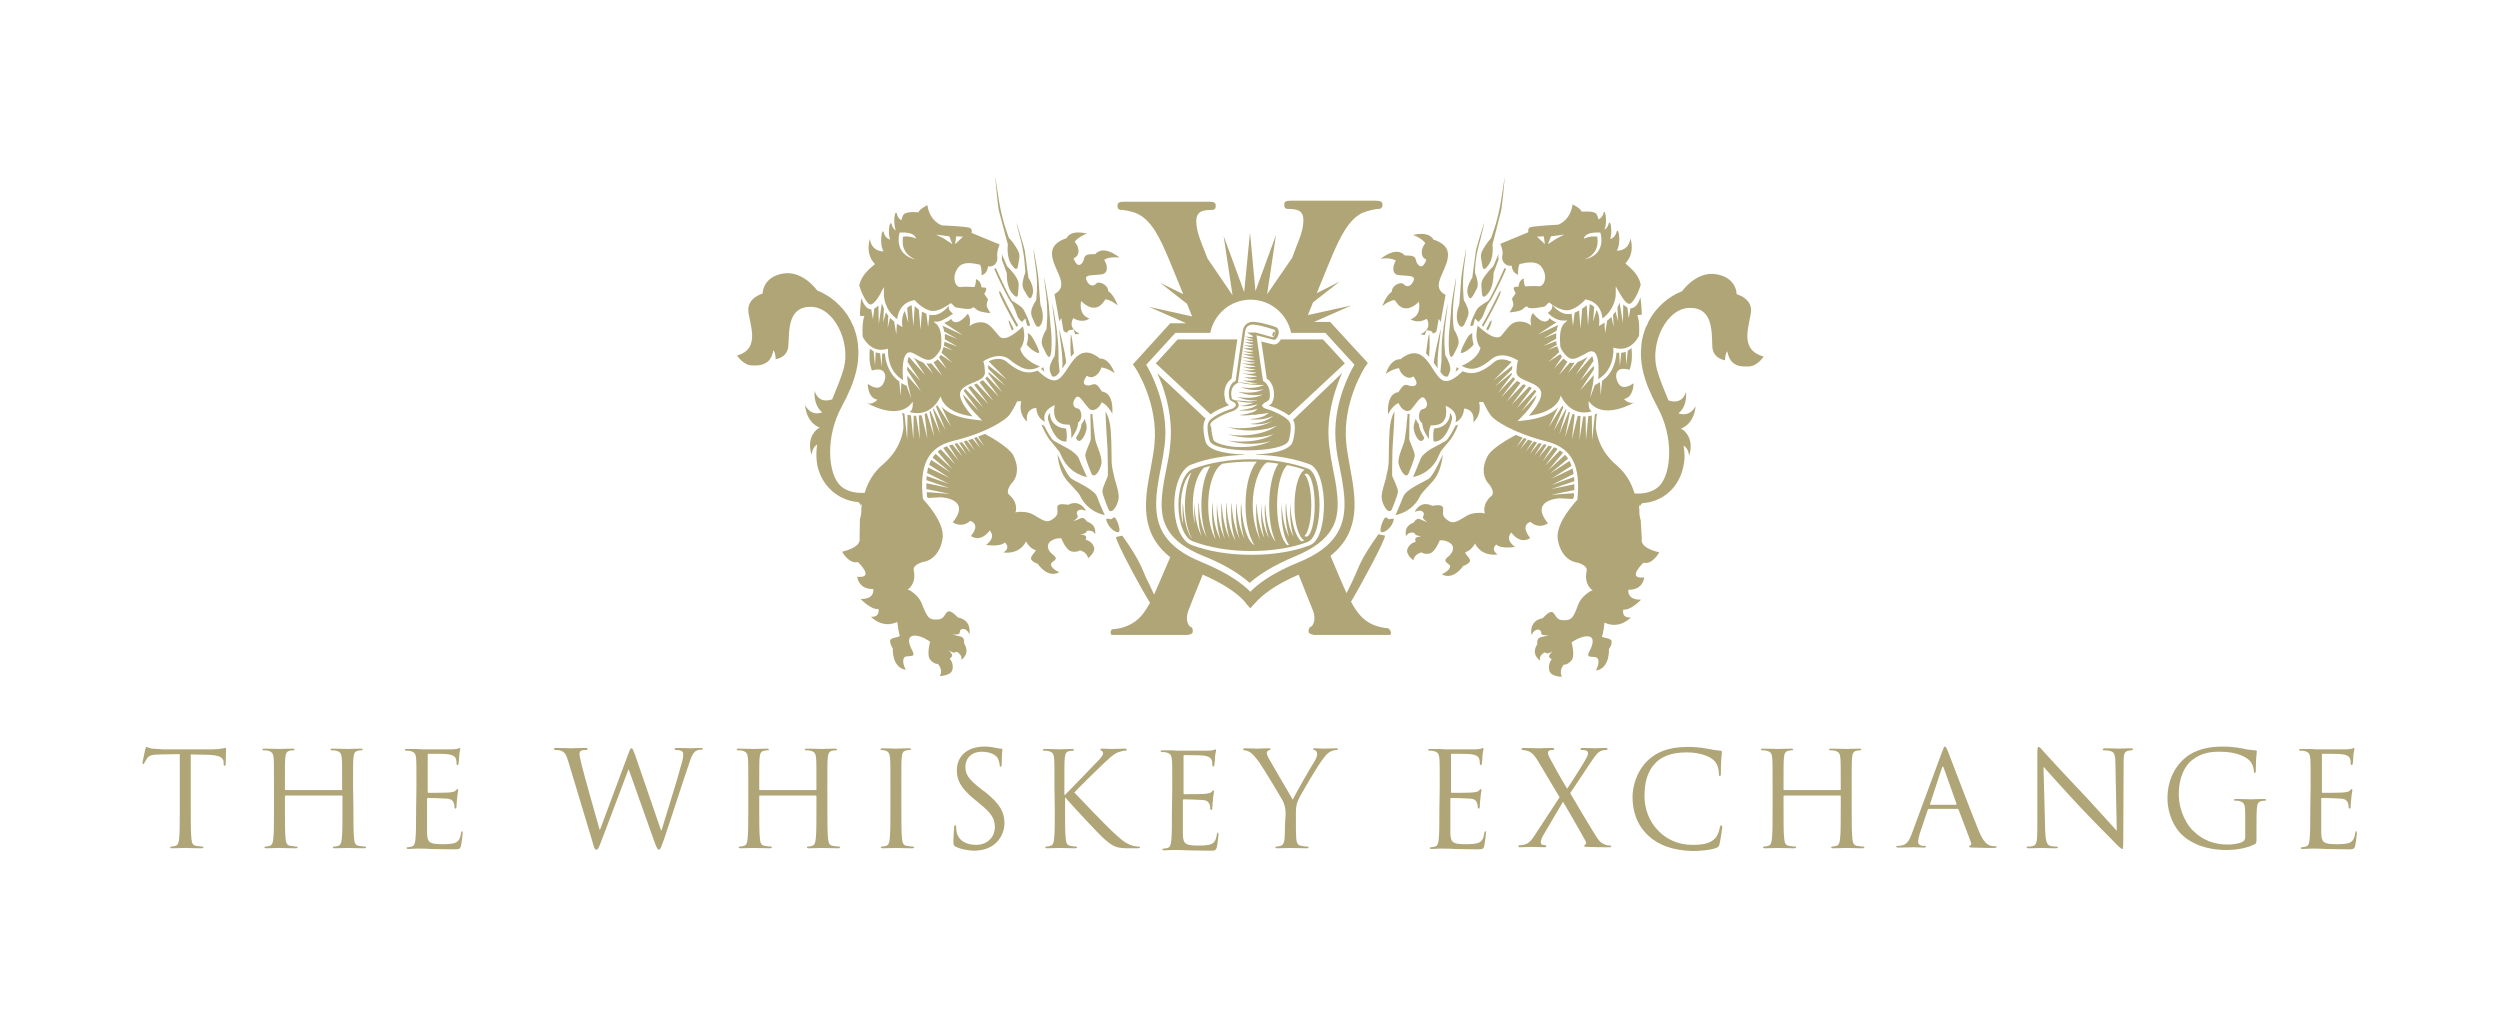 <?xml version="1.0" encoding="utf-8"?>
<!-- Generator: Adobe Illustrator 28.1.0, SVG Export Plug-In . SVG Version: 6.00 Build 0)  -->
<svg version="1.1" id="Layer_1" xmlns="http://www.w3.org/2000/svg" xmlns:xlink="http://www.w3.org/1999/xlink" x="0px" y="0px"
	 viewBox="0 0 730 300" style="enable-background:new 0 0 730 300;" xml:space="preserve">
<style type="text/css">
	.st0{fill:#B0A577;}
</style>
<g>
	<g>
		<g>
			<path class="st0" d="M405,183.4c-0.7,0-2.4-0.3-4.1-1c-3.1-1.4-4.7-3.6-6.4-6.7c1.8-2.9,10.2-18.2,9.9-19.3l-1.9-0.4
				c-5.5,7.7-5.8,9.9-6.9,12.2c-0.4,0.9-1.3,2.8-2.4,5c-1-2.1-2.6-5.9-4.7-10.9c9.2-7.3,7.3-17.1,5.7-25.9c-0.4-2.4-0.9-4.7-1.1-7
				c-1.2-12,5.5-22.3,5.6-22.4l0.7-1l-0.8-0.9l-10.2-11.1h-4.7l10.9-4.8l-12.7,2.8c0.5-1.3,1-2.5,1.5-3.7l7.8-6.1l-6.7,3.4
				c2.5-6.2,4.1-10,4.1-10c2.7-6.5,5.2-11.4,9.1-13.4c1.9-0.8,4.2-1.2,4.9-1.2c0.7,0,1.1-0.5,1.1-1.2c0-0.8-0.5-1.2-2-1.2h-24.7
				c-1.6,0-2,0.3-2,1.2c0,0.8,0.3,1.2,1,1.2c0.7,0,2.2,0,3.2,0.5c1.1,0.5,1.4,1.7,1.4,2.8c0,1.7-0.5,3.7-1.2,5.5
				c-0.5,1.2-1.2,3.1-2.1,5.5l-7.3,10.6l2.6-17.3l-6,16.4L365,67.9l-1.7,17.4l-6-16.4l2.6,17.3l-7.3-10.7c-0.9-2.4-1.7-4.2-2.1-5.4
				c-0.7-1.8-1.2-3.9-1.2-5.5c0-1.2,0.4-2.3,1.4-2.8c0.9-0.5,2.5-0.5,3.2-0.5c0.7,0,1.1-0.3,1.1-1.2c0-0.8-0.3-1.2-2-1.2h-24.7
				c-1.5,0-2,0.3-2,1.2c0,0.7,0.3,1.2,1.1,1.2c0.7,0,3,0.3,4.9,1.2c4,2,6.4,6.9,9.1,13.4c0,0,1.6,3.8,4.1,10l-6.7-3.3l7.8,6.1
				c0.5,1.2,1,2.4,1.5,3.7l-12.6-2.8l10.9,4.8h-4.7l-10.9,12l0.7,1c0.1,0.1,6.8,10.3,5.6,22.4c-0.2,2.3-0.7,4.6-1.1,7
				c-1.7,8.8-3.5,18.6,5.7,25.9c-2.1,5-3.8,8.8-4.7,10.9c-1-2.2-2-4.2-2.4-5c-1.1-2.3-1.4-4.5-6.9-12.2l-1.8,0.4
				c-0.3,1.1,8,16.3,9.9,19.2c-1.7,3.1-3.3,5.3-6.5,6.7c-1.6,0.7-3.4,1-4.1,1c-0.6,0-0.9,0.3-0.9,1c0,0.3,0.2,0.5,0.3,0.7h22.2
				c1.2-0.2,1.5-0.5,1.5-1.1c0-0.7-0.2-1.2-0.7-1.3c-0.6-0.3-1.6-2-0.6-4.7c0.9-2.3,2.3-5.9,4.2-10.5c5.8,2.5,9.1,4.9,10.9,6.5l0,0
				c1.3,1.2,1.8,1.9,1.8,2l0,0l1.2,1.3l2.5-2.7c-0.4,0.3-0.7,0.7-1,1.1l0,0c0.2-0.3,0.8-0.9,1.7-1.7l0,0c1.8-1.6,5.1-4,10.9-6.5
				c1.8,4.6,3.3,8.2,4.2,10.5c1,2.7,0,4.4-0.6,4.7c-0.5,0.2-0.7,0.7-0.7,1.3c0,0.6,0.3,0.8,1.6,1.1h22.2c0.2-0.2,0.3-0.4,0.3-0.7
				C405.9,183.8,405.5,183.4,405,183.4z M379.4,164.1c-8.4,3.4-12.5,6.8-14.3,8.7c-1.8-1.9-6-5.3-14.3-8.7
				c-10.6-4.3-13.2-10.2-13.2-16.9c0-3.3,0.6-6.7,1.3-10.2c0.5-2.4,0.9-4.9,1.2-7.2c0.1-1.1,0.2-2.2,0.2-3.3c0-9.5-4-17.3-5.6-20
				c1.2-1.3,7.8-8.5,8.5-9.3h10.2c1.1-5.5,5.9-9.7,11.8-9.7c5.8,0,10.7,4.2,11.8,9.7H387c0.7,0.8,7.3,8,8.5,9.3
				c-1.6,2.7-5.6,10.5-5.6,20c0,1.1,0.1,2.2,0.2,3.3c0.2,2.4,0.7,4.8,1.2,7.2c0.7,3.5,1.3,7,1.3,10.2
				C392.6,153.9,389.9,159.8,379.4,164.1z"/>
			<path class="st0" d="M281.2,189.7c0.1,0.1,0.4,0.3,0.6,0.8c-0.2-0.2-0.5-0.4-0.7-0.5C281.1,189.9,281.2,189.8,281.2,189.7
				C281.2,189.8,281.2,189.7,281.2,189.7z"/>
			<path class="st0" d="M448.7,189.8c0,0.1,0.1,0.1,0.1,0.2c-0.3,0.1-0.5,0.3-0.7,0.5C448.3,190,448.6,189.7,448.7,189.8
				C448.7,189.7,448.7,189.8,448.7,189.8z"/>
			<path class="st0" d="M448.7,189.8c0,0.1,0.1,0.1,0.1,0.2c-0.3,0.1-0.5,0.3-0.7,0.5C448.3,190,448.6,189.7,448.7,189.8
				C448.7,189.7,448.7,189.8,448.7,189.8z"/>
			<path class="st0" d="M388.7,129.9L388.7,129.9L388.7,129.9z"/>
			<polygon class="st0" points="326.1,150.1 326.1,150.1 326.1,150.1 			"/>
			<path class="st0" d="M298.4,94l1-1l0.5,2c0.4,0.2,0.7,0.3,0.8,0.1c0.3-0.4-1.5-4.5-2.2-5.2c-0.7-0.7-3-2.1-3-2.1
				c-0.9-1.2-3.7-7.2-4.7-9.5c-0.2,0.1-0.3,0.2-0.5,0.2c1.1,2.7,4.4,9.3,4.9,9.7c0.5,0.5,0.9,1.5,1.7,3.6
				C297.1,92.7,297.7,93.4,298.4,94z"/>
			<path class="st0" d="M296,86.1c0,0,1.3,1.6,1.3-0.7c0.1-2.3,0.6-2.9-1-5.1c-1.6-2.2-2.1-2.2-2.3-2.7c-0.1-0.3-0.7-1.5-1.5-3.5
				c0,0,0,0.1,0,0.1c0.1,0.3,0.1,0.6,0.1,0.9c0,0.2-0.1,0.4-0.1,0.6c0.8,2.1,1.5,4.1,1.5,4.1S293.7,84.1,296,86.1z"/>
			<path class="st0" d="M294.8,94.8c0.1,0.4,0.4,0.9,0.7,1.7c0.2-0.1,0.3-0.2,0.5-0.4c-0.4-0.8-0.7-1.4-0.8-1.6
				C294.9,93.7,294.1,92.8,294.8,94.8z"/>
			<path class="st0" d="M294.3,71.4c0,0-0.6,4.2,1.5,6.4c0,0,1.2,1.9,1.5-0.4c0.3-2.3,0.9-2.8-0.6-5.2c-1.5-2.4-2-2.4-2.2-3
				c-0.2-0.6-2-5.1-2.9-11.2c-0.9-6.1-1-6.3-1-6.3s0.8,9,1.1,9.9C291.9,62.5,294.3,71.4,294.3,71.4z"/>
			<path class="st0" d="M299.4,79.4c0,0.5-0.3,0.5-0.7,2.6c-0.4,2,0.2,2.4,1.2,4.2c1,1.8,1.4,0.3,1.4,0.3c1.2-2.2-1-5.4-1-5.4
				s-1-7.3-1.1-8.1c-0.1-0.7-2.4-8-2.4-8s-0.1,0.1,1.3,5.2C299.3,75.1,299.3,78.9,299.4,79.4z"/>
			<path class="st0" d="M303.4,103c0.3-0.4-1.7-4.4-2.4-5.1c-0.2-0.2-0.5-0.4-0.9-0.7c0,0.3,0.1,0.5,0.1,0.8c0,1.1-0.2,1.9-0.4,2.6
				C301,102.2,303.2,103.4,303.4,103z"/>
			<path class="st0" d="M302.6,87.4c0,0.5-0.4,0.5-1.2,2.4c-0.7,2-0.1,2.5,0.7,4.5c0.8,2,1.7,0.7,1.7,0.7c1.6-2.3,0-6,0-6
				s-0.6-7.2-0.6-7.9c0-0.8-1.4-8.5-1.4-8.5s-0.1,0.2,0.6,5.4C303.2,83.2,302.6,86.9,302.6,87.4z"/>
			<path class="st0" d="M321.9,143.6c0.1,1.1,1.8,5.2,1.8,5.2c0.9,1.5,2.5-0.9,2.9-3c0.4-2.1-1.2-5.6-1.4-7.3
				c-0.1-0.4-0.5-1.8-0.6-3.6c0-2.6-0.1-5.6-0.1-6c-0.1-0.6,0.1-5.5-1.4-8.2c-0.1-0.2-0.2-0.3-0.3-0.5c0.1,2.5,0.3,7,0.6,11
				c0.1,3.7,0.1,7.2,0.1,7.6C323.4,139.5,321.8,142.5,321.9,143.6z"/>
			<path class="st0" d="M312.7,104.2c0.2-0.2,0.7-0.9,0.9-1c-0.3-2.7-0.7-5.4-0.9-5.6C312.7,97.4,312.4,100.7,312.7,104.2z"/>
			<path class="st0" d="M310.6,107c0-0.1,0.7-1,0.7-1c0-1.2-0.2-1.4-0.2-1.7c0-0.8-1.8-8.3-1.8-8.3s-0.1,0.2,0.6,5.4
				c0.3,2.5,0.4,4.6,0.3,6.2C310.4,107.4,310.5,107.2,310.6,107z"/>
			<path class="st0" d="M307.9,85.9l0.5,2.8c0.3,1.4,0.6,3.4,0.9,5.1l0.6-0.9l0.5,2.9c0,0.3,0.1,0.6,0.2,0.9c0.4,0.2,0.7,0.4,1,0.5
				c0.1-0.6,0.4-0.7,0.8-0.8l1-0.2l0.4,0.9c0,0.1,0.1,0.3,0.1,0.5c0.8,0,1.3-0.2,1.3-0.2c-3.7-1.7-1.8-4.5-1.8-4.5
				c2.9,1.7,4.7,0.1,4.7,0.1c-3.4-1.1-2.4-5.1-2.4-5.1s3.4,3.8,6.1,0.8c0.4-0.4,0.7-0.9,1-1.3c1.7,0.2,3.6,1.8,3.6,1.8
				c-0.9-2.3-1.9-3.6-2.8-4.2c-0.1-2.1-2.9-2.9-3.4-2.3c-0.7,0.9-2.1,1.1-2.9-0.8c-0.9-1.9,1.7-1.4,4.5-1.8c1.7-0.3,1.8-2.5,0.6-4.2
				c1.4-1.1,4.5-0.7,4.5-0.7c-4.2-3.2-6.2-2-7.1-1c-0.2,0-0.3,0-0.5,0c-3.7,0-2.1,1.4-3.5,2.8c-1.4,1.4-2.3-1.6-2.3-1.6
				c2-0.7,1.7-3.3,0.3-4.8c1.2-1.6,3.6-2.4,3.6-2.4c-3.9-0.9-5.4,0.2-6,1.4c-0.1,0-0.3,0-0.4,0.1c-7.9,2.9-1.1,9.5-1.1,13.2
				C309.9,84.4,309.1,85.2,307.9,85.9z"/>
			<path class="st0" d="M305.6,95.9c0,0.5-0.4,0.5-1.1,2.4c-0.7,2-0.2,2.5,0.7,4.4c2.4,5.3,1.8-5,1.8-5s-0.7-7.5-0.7-8.3
				c0-0.8-1.4-8.5-1.4-8.5s-0.1,0.1,0.6,5.4C306.1,91.7,305.6,95.4,305.6,95.9z"/>
			<path class="st0" d="M305,108.6c-0.2-0.4-0.2-1-0.4-1.4l-0.6,0.5C304.3,108,304.7,108.4,305,108.6z"/>
			<path class="st0" d="M306.8,106.2c-0.6,1.7-0.2,2.3,0.4,3.7c0.4,0.1,0.8,0.1,1.1-0.1c0.4-0.2,0.7-0.7,1.1-1.2
				c-0.1-1.5-0.3-3.1-0.3-3.1c0-7.4-0.5-7.3-0.4-8.3c0-0.8-1.4-8.5-1.4-8.5s-0.1,0.2,0.6,5.4c0.7,5.2,0.1,9,0.1,9.5
				C308,104.2,307.6,104.2,306.8,106.2z"/>
			<path class="st0" d="M297.3,95c-1.5-2.5-4.5-8.4-4.8-9.1c-0.3-0.8-1.2-1.6-0.5,0.3c0.6,1.5,3.4,6.8,4.8,9.2
				C297,95.2,297.2,95.1,297.3,95z"/>
			<path class="st0" d="M312.9,139.8c-1.4-0.9-4.1-7.1-4.1-7.1c0.2,2.3,1,5.2,2.1,6.7c0,0,0.8,1.2,1,1.3c0.8,0.9,3.1,3.3,3.4,3.9
				c2.3,5.1,7.3,5.8,7.3,5.8s-1.6-3.4-2.3-5.5C319.3,142.8,314.2,140.7,312.9,139.8z"/>
			<path class="st0" d="M279.7,180.3c0,0-2-2.3-3-1.7c-0.9,0.6-0.9,2.2-2.9,2.3c-2,0.1-2.7-0.3-3.6-2.2c-1-1.9-1-3.3-2.8-5
				c-1.9-1.7-2.4-1.5-2.4-1.5s2.7-1.6,1.8-5.7c-0.3-1.5,2.3-2.3,2.6-2.4c0,0,0,0,0,0c0,0,4.6-0.2,5.8-6.6c0.7-3.8-2.7-8.5-5.7-11.8
				c-1.1-9.9,1.4-15.2,9-17c9.9-2.4,15.3-6.2,16.3-7.6c0.9-1.3,1.6-2.6,2.2-3.9c0.6-0.1,1.2,0,1.2,0c-0.9,4,1.7,5.9,1.7,5.9
				c-0.6-4,2.7-4,2.7-4c0.2,3.3,2.5,4,2.5,4c-1-3.5,2.9-4.8,2.9-4.8s-1.3,4.9,2.7,5.6c0.6,0.1,1.1,0.1,1.6,0.1c0.7,1.5,0.5,4,0.5,4
				c1.5-2,2-3.5,2-4.6c1.7-1.3,0.8-4,0-4.1c-1.1-0.1-2-1.1-0.9-2.9c1.1-1.7,2.1,0.7,4,2.8c1.2,1.3,3,0.1,3.8-1.7
				c1.7,0.6,3.1,3.3,3.1,3.3c0.3-5.3-1.7-6.3-3.1-6.5c-0.1-0.1-0.1-0.3-0.2-0.4c-2-3.1-2.3-1-4.2-1.4c-1.9-0.4,0.1-2.8,0.1-2.8
				c1.6,1.3,3.7-0.5,4.2-2.4c2,0.2,3.9,1.7,3.9,1.7c-1.4-3.7-3.2-4.4-4.4-4.3c-0.1-0.1-0.2-0.2-0.3-0.3c-6.7-5-8.5,4.3-11.7,6.3
				c-1.7,1.1-3.9-0.4-6.1-2.5c-3.4,1.5-6.4-0.3-9.1-2.6c-1.7-1.4-4-0.7-5.2-0.1l5.3,5.4l-5.5-4.3c0,0.3,0.1,0.7,0.1,1.1l5,5l-4.9-4
				c0,0.1,0,0.3-0.1,0.4l4.1,5.5l-4.5-4.7c-0.1,0.2-0.3,0.4-0.5,0.6l4,5.4l-4.7-4.9c-0.3,0.2-0.6,0.4-1,0.6l4.1,5.5l-4.9-5.1
				c-0.2,0.1-0.5,0.2-0.7,0.3c0,0,0,0-0.1,0l4.2,5.7l-5.1-5.3c-0.3,0.1-0.6,0.3-0.8,0.4l4.4,5.9l-5.2-5.4c-0.2,0.1-0.4,0.3-0.5,0.5
				l4.4,5.9l-4.6-4.8c0.3,1.5,1.9,3.7,3.3,5.2l2.3,2.4l-3.3-0.4c-4.6-0.6-7.2-2.2-8.6-3.7l2.8,5.9l-4-6.3c-0.1,0.1-0.2,0.3-0.4,0.4
				l2.8,6.9l-3.5-6.3c-0.1,0.1-0.1,0.1-0.2,0.1l2.1,7.2l-2.8-6.6c-0.1,0.1-0.2,0.1-0.3,0.2l1.4,7.3l-2.2-6.9
				c-0.2,0.1-0.4,0.2-0.6,0.3l0.8,7.2l-1.7-6.9c-0.3,0.1-0.5,0.1-0.8,0.1l0.3,7l-1.1-6.9c-0.2,0-0.5,0-0.7,0l-0.1,6.9l-0.7-7
				c-0.4-0.1-0.8-0.2-1-0.2l-0.1,7.2l-0.8-7.5c-0.2-0.1-0.5-0.2-0.7-0.3c0.1,0.3,0.1,0.6,0.2,0.9c0.2,1.7,0.2,3.4,0.2,3.5
				c-0.3,2.8-1.6,7-6.1,10.8c-2.7,2.3-4.3,5.2-5.2,8.2l0,0c-1.8,0.1-5.3,0-7.5-2.5c-3.1-3.5-4.1-13.7,0.8-22.7
				c4.2-7.7,5.3-13,4.7-18.4c-0.2-1.8-0.7-3.4-1.3-5c-0.3-0.6-0.6-1.1-0.8-1.7c-2.3-4.3-6-7.3-9.8-8.8c0,0-4.2-6-10.1-4.9
				c-5.9,1.1-5.8,5.8-5.8,5.8s-4.4,1.2-4.2,5c0.3,3.8,3.8,11.2-3.3,13.1c0,0,1.8,2.8,4.3,2.9c2.2,0.1,3.8-0.1,5.2-1.6
				c0.6-0.9,1-1.9,1.1-2.8c0,0,0.6,0.3,0.7,2.6c1.5-0.3,3.5-1.2,3.7-3.9c0.3-4.3-0.3-11.5,6.6-11.4c6.9,0.1,11.6,10.4,9.6,17.9
				c-0.8,2.9-2.1,5.9-3.4,9.1c-0.5,0.2-3.9,1.4-5.1-2.4c0,0-0.6,3.9,2.2,6.2c-1.3,0.5-3.5,0.7-5-2.1c0,0,0.1,4.9,4.3,6.6
				c-0.3,0.1-0.7,0.3-1.1,0.7c-3,3-1.3,7.2-1.3,7.2c0.2-1.6,0.8-2.5,1.6-3c-0.3,2.2-0.3,4.3,0.1,6.3c1.6,6.8,7.1,10.2,11.9,10.5
				c0.3,0.2,0.6,0.6,0.8,1l0.2-0.6c0,0.1,0,0.2,0,0.3c0,0,0-0.1,0-0.1s0,0.1,0,0.4c-0.1,0.7-0.1,1.4-0.1,2.1c-0.1,0.6-0.2,1.3-0.4,2
				L251,157c0.3,1.4-0.6,3-5.1,4.1c0,0,2,3.7,4.6,3c0,0,5.2,4.9-0.2,4.3c0,0,0.3,3.7,4.7,3.6c0,0,0.6,3-3.7,2.9c0,0,3.1,3.3,5.2,2.9
				c0,0,0.6,2.5-2.2,2.3c0,0,3.3,3.6,7.7,1.5c0,0,0.4,3.2,0.7,3.9c0.4,0.7-2.9,0.5-2.8,1.7c0.1,1.3,0.8,2.1,0.8,2.1
				s-0.4,5.6,3.8,6.3c0,0-1.2-2.1-0.6-3.4c0.6-1.3,3.9,0.4,2.5-2.2c-1.4-2.6-1.4-4.4,0.8-4.4c2.2,0.1,4.4,1.8,4.4,1.8
				s-1.1,3.8,0,5.2c1.1,1.4,2.3,1.3,2.3,1.3s1.6,1.7,0.5,3.5c0,0,3.2,0,3.7-1.8c0.5-1.9-0.8-3.3-0.8-3.3s0.9-0.5,0.7-1.1
				c-0.2-0.6-1-1.3-1-1.3s1.2,0.7,1.6,0.7c0.4-0.1,0.7-0.3,0.7-0.3s1.8,0.8,1.4,2.4c0,0,2.8-1.8,0.8-4.8c0,0,0.3-1.7-0.9-2
				c-1.2-0.3-2.5-0.6-2.5-0.6s2,0.1,2.1-0.4c0-0.5,0.3-1,0.3-1s1.4-1.1,2.6,1.3C283,185.2,284,181.1,279.7,180.3z"/>
			<path class="st0" d="M317.4,152.3c0,0-0.8-1.4-1.8-1c-1,0.5-2.2,0.9-2.2,0.9s1.6-1.1,1.3-1.5c-0.2-0.4-0.3-1-0.3-1
				s0.4-1.6,2.7-0.5c0,0-1.6-3.6-5.2-1.8c0,0-2.8-0.6-3.1,0.4c-0.3,1,0.6,2.2-0.9,3.4c-1.5,1.2-2.2,1.3-3.9,0.4
				c-1.8-0.9-2.6-1.9-4.9-2.1c-2.4-0.2-2.6,0.2-2.6,0.2s1.1-2.7-1.8-5.2c-1.2-1,0.6-3.3,0.6-3.3s3.3-2.7,0.6-8.2
				c0-0.1-0.3-0.5-0.3-0.5c-1.2-1.7-4.8-4.1-8-5.8c-0.6,0.3-1.3,0.5-2,0.8l1.8,2.8l-2.2-2.7c-0.2,0.1-0.5,0.2-0.8,0.3l1.9,3
				l-2.3-2.8c-0.4,0.2-0.9,0.3-1.3,0.4l2,3.1l-2.4-3c-0.3,0.1-0.6,0.2-0.9,0.3l2.1,3.4l-2.6-3.2c-0.3,0.1-0.6,0.2-0.8,0.2l2.2,3.5
				l-2.8-3.4c-0.2,0.1-0.4,0.1-0.5,0.1c-0.1,0-0.2,0.1-0.3,0.1l2.3,3.7l-2.9-3.5c-0.3,0.1-0.7,0.2-1,0.3l2.8,4.4l-3.4-4.2
				c-0.4,0.2-0.7,0.3-1.1,0.5l3.6,4.9l-4.3-4.5c-0.3,0.2-0.6,0.4-0.9,0.7l4.3,5.1l-4.9-4.5c-0.3,0.3-0.6,0.7-0.9,1.1l5.3,4.4
				l-5.7-3.7c-0.2,0.4-0.4,0.9-0.6,1.4l5.9,3.8l-6.2-3c-0.1,0.5-0.2,1-0.3,1.6l6.4,3.2l-6.5-2.3c0,0.4-0.1,0.8-0.1,1.2l6.7,2.3
				l-6.7-1.4c0,0.5,0,1.1,0,1.7l6.8,1.4l-6.7-0.5c0,0.5,0.1,1,0.1,1.4c0.1,0.1,0.2,0.2,0.3,0.3c1.9-0.1,3.8-0.2,3.8-0.2
				s9,0.4,3.4,7.3c0,0,2.5,1.9,5.1-0.4c0,0,3.2,0.8,0.2,4.4c0,0,2.6,2.2,5.5-1.6c0,0,2.1,1.9-1.1,4.2c0,0,4.1,0.7,5.5-0.7
				c0,0,1.9,1.5-0.4,2.9c0,0,4.5,0.9,6.6-3.2c0,0,1,2,2.7,2.5c0.7,0.2-1.9,1.9-1.1,2.9c0.7,0.9,1.8,1.1,1.8,1.1s2.8,4.4,6.3,2.5
				c0,0-2.1-0.9-2.4-2.1c-0.3-1.3,2.8-1.3,0.6-3c-2.2-1.7-1.6-3.3-0.8-3.9c1.6-1.2,3.2-0.9,3.2-0.9s1.3,3.4,2.9,3.8
				c1.6,0.4,2.5-0.3,2.5-0.3s2.1,0.4,2.4,2.3c0,0,2.4-1.8,1.7-3.4c-0.7-1.7-2.4-2-2.4-2s0.4-0.9-0.1-1.2c-0.5-0.3-1.5-0.4-1.5-0.4
				s1.3-0.1,1.6-0.4c0.2-0.3,0.4-0.6,0.4-0.6s1.7-0.4,2.4,1C319.6,156.3,320.7,153.4,317.4,152.3z"/>
			<path class="st0" d="M326.2,155.4c1.7,0.4-0.2-4.1-0.7-4.3c-0.4-0.2-0.9,0.7-1.3,0.5c-0.3-0.2-1.2-0.1-1.2-0.1
				C323.1,152.9,324.6,155,326.2,155.4z"/>
			<path class="st0" d="M311.4,128.9l0.1-1.1c0-0.2,0-0.5,0-0.9c0-0.5-0.1-1-0.2-1.6c0-0.1-0.1-0.2-0.1-0.2c-0.4,0-0.8-0.1-0.8-0.1
				c-1.3-0.2-2.4-0.9-3.1-1.9c-0.5-0.7-0.7-1.6-0.7-2.4c0,0-0.1,0-0.1,0c-0.3,0.4-0.5,0.8-0.5,1.3c0,0.2,0,0.5,0.1,0.7
				C306.2,122.8,307.8,129.4,311.4,128.9z"/>
			<path class="st0" d="M306.4,128.3c0.2,0.3,0.5,0.6,0.6,0.7c0.8,1,2.1,2.6,2.4,3c0.2,0.4,0.4,0.9,0.7,1.5c2.4,5.1,7.3,5.8,7.3,5.8
				s-1.6-3.4-2.4-5.5c-0.4-0.9-1.6-1.9-3.1-2.8c0,0-3.6-1.9-4.2-2.3c-0.7-0.5-1.9-2.6-2.8-4.4l-0.3-0.1c0,0-0.2-0.1-0.5-0.2
				C304.8,125.7,305.7,127.3,306.4,128.3L306.4,128.3L306.4,128.3z"/>
			<path class="st0" d="M321.6,135.4c0.4-2.1-1.6-5.5-1.8-7.2c-0.1-1-0.4-2.5-0.5-3.7c0-1.2-0.3-2.5-0.3-3.6c-0.2,0-0.4,0-0.6-0.1
				c0.1,3.6,0.1,7,0.1,7.4c0,0.8-1.7,3.8-1.6,4.9c0.1,1.1,1.8,5.2,1.8,5.2C319.6,139.9,321.2,137.5,321.6,135.4z"/>
			<path class="st0" d="M317.3,125.2c0.1-0.8-0.2-1.8-0.6-2.9c-0.2,0.5-0.5,1.1-0.9,1.5c-0.1,1.2-0.6,2.5-1.6,4
				c0.1,0.3,0.2,0.5,0.2,0.5C315.4,129.8,316.9,127.3,317.3,125.2z"/>
			<path class="st0" d="M431.7,94l-1-1l-0.5,2c-0.4,0.2-0.7,0.3-0.8,0.1c-0.3-0.4,1.5-4.5,2.2-5.2c0.7-0.7,3-2.1,3-2.1
				c0.9-1.2,3.7-7.2,4.7-9.5c0.2,0.1,0.3,0.2,0.5,0.2c-1.1,2.7-4.4,9.3-4.9,9.7c-0.5,0.5-0.9,1.5-1.7,3.6
				C432.9,92.7,432.3,93.4,431.7,94z"/>
			<path class="st0" d="M434.1,86.1c0,0-1.3,1.6-1.4-0.7c-0.1-2.3-0.6-2.9,1.1-5.1c1.6-2.2,2.1-2.2,2.3-2.7c0.1-0.3,0.7-1.5,1.5-3.5
				c0,0,0,0.1,0,0.1c-0.1,0.3-0.1,0.6-0.1,0.9c0,0.2,0.1,0.4,0.1,0.6c-0.8,2.1-1.5,4.1-1.5,4.1S436.3,84.1,434.1,86.1z"/>
			<path class="st0" d="M435.3,94.8c-0.1,0.4-0.4,0.9-0.8,1.7c-0.2-0.1-0.3-0.2-0.5-0.4c0.4-0.8,0.7-1.4,0.8-1.6
				C435.1,93.7,436,92.8,435.3,94.8z"/>
			<path class="st0" d="M435.8,71.4c0,0,0.6,4.2-1.5,6.4c0,0-1.2,1.9-1.5-0.4c-0.3-2.3-0.9-2.8,0.6-5.2c1.5-2.4,2-2.4,2.1-3
				c0.2-0.6,2-5.1,2.9-11.2c0.9-6.1,1-6.3,1-6.3s-0.8,9-1.1,9.9C438.1,62.5,435.8,71.4,435.8,71.4z"/>
			<path class="st0" d="M430.7,79.4c-0.1,0.5,0.3,0.5,0.7,2.6c0.4,2-0.3,2.4-1.2,4.2c-1,1.8-1.4,0.3-1.4,0.3
				c-1.2-2.2,1.1-5.4,1.1-5.4s1-7.3,1.1-8.1c0.1-0.7,2.4-8,2.4-8s0.1,0.1-1.2,5.2C430.7,75.1,430.7,78.9,430.7,79.4z"/>
			<path class="st0" d="M426.6,103c-0.3-0.4,1.7-4.4,2.4-5.1c0.2-0.2,0.5-0.4,0.9-0.7c0,0.3,0,0.5,0,0.8c0,1.1,0.2,1.9,0.4,2.6
				C429.1,102.2,426.8,103.4,426.6,103z"/>
			<path class="st0" d="M427.4,87.4c0,0.5,0.4,0.5,1.1,2.4c0.7,2,0.1,2.5-0.7,4.5c-0.8,2-1.7,0.7-1.7,0.7c-1.6-2.3,0-6,0-6
				s0.6-7.2,0.6-7.9c0-0.8,1.4-8.5,1.4-8.5s0.1,0.2-0.6,5.4C426.9,83.2,427.4,86.9,427.4,87.4z"/>
			<path class="st0" d="M408.2,143.6c-0.1,1.1-1.8,5.2-1.8,5.2c-0.9,1.5-2.5-0.9-2.9-3c-0.4-2.1,1.3-5.6,1.4-7.3
				c0.1-0.4,0.5-1.8,0.6-3.6c0-2.6,0.1-5.6,0.1-6c0.1-0.6-0.1-5.5,1.3-8.2c0.1-0.2,0.2-0.3,0.3-0.5c-0.1,2.5-0.3,7-0.6,11
				c-0.1,3.7-0.1,7.2-0.1,7.6C406.6,139.5,408.3,142.5,408.2,143.6z"/>
			<path class="st0" d="M417.3,104.2c-0.2-0.2-0.7-0.9-0.9-1c0.3-2.7,0.7-5.4,0.9-5.6C417.4,97.4,417.6,100.7,417.3,104.2z"/>
			<path class="st0" d="M419.4,107c-0.1-0.1-0.7-1-0.7-1c0-1.2,0.2-1.4,0.2-1.7c0-0.8,1.8-8.3,1.8-8.3s0.1,0.2-0.6,5.4
				c-0.3,2.5-0.4,4.6-0.3,6.2C419.7,107.4,419.6,107.2,419.4,107z"/>
			<path class="st0" d="M424.5,95.9c0,0.5,0.4,0.5,1.1,2.4c0.7,2,0.2,2.5-0.7,4.4c-2.4,5.3-1.8-5-1.8-5s0.7-7.5,0.7-8.3
				c0-0.8,1.4-8.5,1.4-8.5s0.1,0.1-0.6,5.4C423.9,91.7,424.4,95.4,424.5,95.9z"/>
			<path class="st0" d="M423.2,106.2c0.6,1.7,0.2,2.3-0.4,3.7c-0.4,0.1-0.8,0.1-1.1-0.1c-0.4-0.2-0.7-0.7-1.1-1.2
				c0.1-1.5,0.3-3.1,0.3-3.1c0-7.4,0.4-7.3,0.4-8.3c0-0.8,1.4-8.5,1.4-8.5s0.1,0.2-0.6,5.4c-0.7,5.2-0.1,9-0.1,9.5
				C422.1,104.2,422.5,104.2,423.2,106.2z"/>
			<path class="st0" d="M432.7,95c1.5-2.5,4.5-8.4,4.8-9.1c0.3-0.8,1.2-1.6,0.4,0.3c-0.6,1.5-3.4,6.8-4.8,9.2
				C433,95.2,432.8,95.1,432.7,95z"/>
			<path class="st0" d="M417.2,139.8c1.4-0.9,4.1-7.1,4.1-7.1c-0.2,2.3-1,5.2-2.1,6.7c0,0-0.8,1.2-1,1.3c-0.8,0.9-3.1,3.3-3.4,3.9
				c-2.3,5.1-7.3,5.8-7.3,5.8s1.5-3.4,2.3-5.5C410.7,142.8,415.8,140.7,417.2,139.8z"/>
			<path class="st0" d="M403.8,155.4c-1.7,0.4,0.2-4.1,0.7-4.3c0.4-0.2,0.9,0.7,1.3,0.5c0.3-0.2,1.2-0.1,1.2-0.1
				C406.9,152.9,405.5,155,403.8,155.4z"/>
			<path class="st0" d="M418.6,128.9l-0.1-1.1c0-0.2,0-0.5,0-0.9c0-0.5,0.1-1,0.2-1.6c0-0.1,0.1-0.2,0.1-0.2c0.4,0,0.8-0.1,0.8-0.1
				c1.3-0.2,2.4-0.9,3.1-1.9c0.5-0.7,0.7-1.6,0.7-2.4c0,0,0.1,0,0.1,0c0.3,0.4,0.5,0.8,0.5,1.3c0,0.2,0,0.5-0.1,0.7
				C423.9,122.8,422.2,129.4,418.6,128.9z"/>
			<path class="st0" d="M423.6,128.3c-0.3,0.3-0.5,0.6-0.6,0.7c-0.8,1-2.2,2.6-2.4,3c-0.2,0.4-0.4,0.9-0.7,1.5
				c-2.3,5.1-7.3,5.8-7.3,5.8s1.5-3.4,2.3-5.5c0.4-0.9,1.6-1.9,3.1-2.8c0,0,3.6-1.9,4.2-2.3c0.7-0.5,1.9-2.6,2.8-4.4l0.3-0.1
				c0,0,0.2-0.1,0.5-0.2C425.2,125.7,424.3,127.3,423.6,128.3L423.6,128.3L423.6,128.3z"/>
			<path class="st0" d="M408.4,135.4c-0.4-2.1,1.6-5.5,1.8-7.2c0.1-1,0.4-2.5,0.5-3.7c0-1.2,0.3-2.5,0.3-3.6c0.2,0,0.4,0,0.6-0.1
				c-0.1,3.6-0.1,7-0.1,7.4c0.1,0.8,1.7,3.8,1.6,4.9c-0.1,1.1-1.8,5.2-1.8,5.2C410.5,139.9,408.9,137.5,408.4,135.4z"/>
			<path class="st0" d="M412.8,125.2c-0.1-0.8,0.2-1.8,0.6-2.9c0.2,0.5,0.5,1.1,0.9,1.5c0.1,1.2,0.6,2.5,1.6,4
				c-0.1,0.3-0.2,0.5-0.2,0.5C414.6,129.8,413.1,127.3,412.8,125.2z"/>
			<path class="st0" d="M511.3,90.9c0.3-3.8-4.2-5-4.2-5s0.1-4.7-5.8-5.8c-5.9-1.1-10.1,4.9-10.1,4.9c-3.8,1.5-7.5,4.5-9.8,8.8
				c-0.2,0.5-0.4,1.1-0.8,1.7c-0.6,1.5-1.1,3.2-1.3,5c-0.6,5.4,0.5,10.6,4.7,18.4c4.9,9,3.9,19.1,0.8,22.7c-2.2,2.5-5.6,2.6-7.5,2.5
				l0,0c-0.9-3-2.5-5.9-5.2-8.2c-4.5-3.8-5.7-8-6.1-10.8c0-0.1,0-1.8,0.2-3.5c0-0.3,0.1-0.6,0.2-0.9c-0.2,0.1-0.5,0.2-0.7,0.3
				l-0.8,7.5l-0.1-7.2c-0.2,0.1-0.5,0.2-1,0.2l-0.7,7l-0.1-6.9c-0.2,0-0.5,0-0.7,0l-1.1,6.9l0.3-7c-0.3,0-0.5-0.1-0.8-0.1l-1.7,6.9
				l0.8-7.2c-0.2-0.1-0.4-0.2-0.6-0.3l-2.2,6.9l1.4-7.3c-0.1-0.1-0.2-0.1-0.3-0.2l-2.8,6.6l2.1-7.2c-0.1,0-0.1-0.1-0.2-0.1l-3.5,6.3
				l2.8-6.9c-0.1-0.1-0.2-0.3-0.3-0.4l-4,6.3l2.8-5.9c-1.4,1.5-4,3-8.6,3.7l-3.3,0.4l2.3-2.4c1.4-1.5,3-3.8,3.3-5.2l-4.5,4.8
				l4.4-5.9c-0.1-0.2-0.3-0.3-0.5-0.5l-5.2,5.4l4.4-5.9c-0.3-0.1-0.5-0.3-0.8-0.4l-5.1,5.3l4.2-5.7c0,0,0,0-0.1,0
				c-0.2-0.1-0.5-0.2-0.7-0.3l-4.9,5.1l4.1-5.5c-0.3-0.2-0.7-0.3-1-0.6l-4.7,4.9l4.1-5.4c-0.2-0.2-0.3-0.4-0.5-0.6l-4.5,4.7l4.1-5.5
				c0-0.1-0.1-0.3-0.1-0.4l-4.9,4l5-5c0-0.4,0.1-0.8,0.1-1.1l-5.5,4.3l5.3-5.4c-1.2-0.6-3.5-1.4-5.2,0.1c-2.7,2.3-5.7,4.1-9.1,2.6
				c-2.2,2.1-4.4,3.6-6.1,2.5c-3.1-2-4.9-11.3-11.7-6.3c-0.1,0.1-0.2,0.2-0.3,0.3c-1.3-0.1-3.1,0.6-4.4,4.3c0,0,2-1.5,3.9-1.7
				c0.5,1.9,2.6,3.6,4.2,2.4c0,0,2,2.4,0.1,2.8c-1.9,0.4-2.2-1.7-4.2,1.4c-0.1,0.1-0.2,0.3-0.2,0.4c-1.3,0.1-3.4,1.2-3.1,6.5
				c0,0,1.3-2.7,3.1-3.3c0.7,1.9,2.6,3.1,3.8,1.7c1.8-2.1,2.9-4.5,4-2.8c1.1,1.7,0.2,2.8-0.9,2.9c-0.8,0.1-1.7,2.8,0,4.1
				c0,1.1,0.5,2.6,2,4.6c0,0-0.3-2.4,0.5-4c0.5,0,1,0,1.6-0.1c4-0.6,2.7-5.6,2.7-5.6s3.9,1.3,2.9,4.8c0,0,2.3-0.7,2.5-4
				c0,0,3.3,0,2.7,4c0,0,2.6-1.9,1.7-5.9c0,0,0.5-0.1,1.2,0c0.6,1.3,1.3,2.6,2.2,3.9c1,1.4,6.4,5.1,16.3,7.6c7.5,1.9,10,7.2,9,17
				c-3,3.3-6.4,8-5.7,11.8c1.2,6.4,5.8,6.6,5.8,6.6c0,0,0,0,0,0c0.3,0.1,3,0.9,2.6,2.4c-0.9,4.2,1.8,5.7,1.8,5.7s-0.5-0.2-2.4,1.5
				c-1.9,1.7-1.9,3.1-2.8,5c-0.9,1.9-1.6,2.3-3.6,2.2c-2-0.1-2-1.7-2.9-2.3c-1-0.6-2.9,1.7-2.9,1.7c-4.3,0.8-3.3,4.9-3.3,4.9
				c1.2-2.4,2.6-1.3,2.6-1.3s0.3,0.5,0.3,1c0,0.5,2.1,0.4,2.1,0.4s-1.3,0.3-2.4,0.6c-1.2,0.3-0.9,2-0.9,2c-2,3,0.8,4.8,0.8,4.8
				c-0.4-1.7,1.4-2.4,1.4-2.4s0.4,0.2,0.7,0.3c0.4,0.1,1.6-0.7,1.6-0.7s-0.8,0.7-1,1.3c-0.3,0.6,0.7,1.1,0.7,1.1s-1.2,1.4-0.7,3.3
				c0.5,1.9,3.7,1.8,3.7,1.8c-1-1.8,0.5-3.5,0.5-3.5s1.2,0.1,2.3-1.3c1.1-1.4,0-5.2,0-5.2s2.2-1.7,4.4-1.8c2.2-0.1,2.2,1.8,0.8,4.4
				c-1.4,2.6,1.9,0.9,2.5,2.2s-0.6,3.4-0.6,3.4c4.2-0.6,3.8-6.3,3.8-6.3s0.8-0.8,0.8-2.1c0.1-1.3-3.2-1-2.8-1.7
				c0.4-0.7,0.7-3.9,0.7-3.9c4.5,2.1,7.7-1.5,7.7-1.5c-2.9,0.2-2.2-2.3-2.2-2.3c2.2,0.3,5.2-2.9,5.2-2.9c-4.3,0.1-3.7-2.9-3.7-2.9
				c4.4,0.1,4.6-3.6,4.6-3.6c-5.4,0.6-0.2-4.3-0.2-4.3c2.6,0.7,4.6-3,4.6-3c-4.5-1.1-5.4-2.7-5.1-4.1l-0.3-5.2
				c-0.2-0.6-0.3-1.3-0.4-2c0-0.7,0-1.4-0.1-2.1c0-0.2,0-0.4,0-0.4s0,0,0,0.1c0-0.1,0-0.2,0-0.3l0.2,0.6c0.2-0.4,0.5-0.8,0.8-1
				c4.9-0.2,10.4-3.6,11.9-10.5c0.5-2,0.5-4.1,0.1-6.3c0.8,0.5,1.5,1.4,1.6,3c0,0,1.7-4.2-1.3-7.2c-0.4-0.4-0.8-0.6-1.1-0.7
				c4.2-1.7,4.3-6.6,4.3-6.6c-1.5,2.8-3.7,2.5-5,2.1c2.8-2.3,2.2-6.2,2.2-6.2c-1.2,3.8-4.7,2.6-5.1,2.4c-1.3-3.1-2.6-6.2-3.4-9.1
				c-2-7.5,2.7-17.8,9.6-17.9c6.9-0.1,6.4,7.1,6.6,11.4c0.2,2.7,2.2,3.6,3.7,3.9c0.1-2.3,0.7-2.6,0.7-2.6c0.1,0.9,0.5,1.9,1.1,2.8
				c1.3,1.5,2.9,1.7,5.2,1.6c2.5-0.1,4.3-2.9,4.3-2.9C507.5,102.1,511,94.7,511.3,90.9z"/>
			<path class="st0" d="M446.9,152.4c2.6,2.3,5.1,0.4,5.1,0.4c-5.6-6.9,3.4-7.3,3.4-7.3s1.8,0.1,3.8,0.2c0.1-0.1,0.2-0.2,0.3-0.3
				c0.1-0.5,0.1-1,0.1-1.4l-6.7,0.5l6.8-1.4c0-0.6,0-1.1,0-1.7l-6.7,1.4l6.7-2.3c0-0.4,0-0.8-0.1-1.2l-6.5,2.3l6.4-3.2
				c-0.1-0.5-0.2-1.1-0.3-1.6l-6.2,3l5.9-3.8c-0.2-0.5-0.4-1-0.6-1.4l-5.7,3.7l5.3-4.4c-0.3-0.4-0.6-0.8-0.9-1.1l-4.9,4.5l4.3-5.1
				c-0.3-0.2-0.6-0.5-0.9-0.7l-4.3,4.5l3.6-4.9c-0.3-0.2-0.7-0.4-1-0.5l-3.4,4.2l2.8-4.4c-0.3-0.1-0.6-0.2-1-0.3l-2.9,3.5l2.3-3.7
				c-0.1,0-0.2-0.1-0.3-0.1c-0.2,0-0.4-0.1-0.5-0.1l-2.8,3.4l2.2-3.5c-0.3-0.1-0.6-0.2-0.9-0.2l-2.6,3.2l2.1-3.4
				c-0.3-0.1-0.6-0.2-0.9-0.3l-2.4,3l2-3.1c-0.5-0.1-0.9-0.3-1.3-0.4l-2.3,2.8l1.9-3c-0.3-0.1-0.5-0.2-0.8-0.3l-2.2,2.7l1.8-2.8
				c-0.7-0.3-1.4-0.5-2-0.8c-3.2,1.7-6.8,4-8,5.8c0,0-0.2,0.4-0.3,0.5c-2.7,5.4,0.6,8.2,0.6,8.2s1.8,2.3,0.6,3.3
				c-3,2.6-1.9,5.2-1.9,5.2s-0.3-0.4-2.6-0.2c-2.4,0.2-3.1,1.2-4.9,2.1c-1.8,0.9-2.5,0.8-3.9-0.4c-1.5-1.2-0.5-2.4-0.9-3.4
				c-0.3-1-3.1-0.4-3.1-0.4c-3.6-1.8-5.1,1.8-5.1,1.8c2.3-1.1,2.7,0.5,2.7,0.5s-0.1,0.6-0.3,1c-0.3,0.4,1.3,1.5,1.3,1.5
				s-1.1-0.4-2.2-0.9c-1-0.5-1.8,1-1.8,1c-3.2,1.1-2.2,4-2.2,4c0.6-1.5,2.4-1,2.4-1s0.1,0.3,0.4,0.6c0.3,0.2,1.6,0.4,1.6,0.4
				s-1,0.1-1.5,0.4c-0.5,0.3-0.1,1.2-0.1,1.2s-1.7,0.3-2.4,2c-0.7,1.7,1.7,3.4,1.7,3.4c0.3-1.9,2.4-2.3,2.4-2.3s0.9,0.7,2.4,0.3
				c1.6-0.4,2.9-3.8,2.9-3.8s1.6-0.3,3.2,0.9c0.8,0.6,1.3,2.2-0.8,3.9c-2.1,1.7,0.9,1.8,0.6,3c-0.3,1.2-2.4,2.1-2.4,2.1
				c3.5,1.9,6.3-2.5,6.3-2.5s1-0.1,1.8-1.1c0.8-0.9-1.9-2.6-1.1-2.9c1.7-0.5,2.7-2.5,2.7-2.5c2.1,4.1,6.6,3.2,6.6,3.2
				c-2.2-1.5-0.4-2.9-0.4-2.9c1.4,1.4,5.5,0.7,5.5,0.7c-3.2-2.3-1.1-4.2-1.1-4.2c2.9,3.8,5.5,1.6,5.5,1.6
				C443.7,153.1,446.9,152.4,446.9,152.4z"/>
			<path class="st0" d="M425,108.6c0.3-0.3,0.7-0.6,1-0.9l-0.6-0.5C425.2,107.6,425.2,108.2,425,108.6z"/>
			<path class="st0" d="M407.6,76.1c-1.1,1.7-1.1,3.9,0.6,4.2c2.8,0.4,5.4-0.1,4.5,1.8c-0.9,1.9-2.2,1.7-2.9,0.8
				c-0.5-0.6-3.3,0.1-3.4,2.3c-0.9,0.6-1.9,1.9-2.8,4.2c0,0,1.9-1.6,3.6-1.8c0.3,0.4,0.6,0.8,1,1.3c2.7,3,6.1-0.8,6.1-0.8
				s1,4-2.4,5.1c0,0,1.8,1.5,4.7-0.1c0,0,1.9,2.8-1.8,4.5c0,0,0.5,0.2,1.3,0.2c0.1-0.2,0.1-0.4,0.1-0.5l0.4-0.9l1,0.2
				c0.4,0.1,0.6,0.2,0.8,0.8c0.3-0.1,0.7-0.3,1-0.5c0.1-0.3,0.1-0.6,0.2-0.9l0.5-2.9l0.6,0.9c0.3-1.7,0.6-3.7,0.9-5.1l0.5-2.8
				c-1.2-0.6-2-1.5-2-2.8c0-3.7,6.8-10.3-1.1-13.2c-0.1,0-0.3-0.1-0.4-0.1c-0.6-1.1-2.2-2.3-6-1.4c0,0,2.4,0.8,3.6,2.4
				c-1.3,1.5-1.6,4.1,0.3,4.8c0,0-0.9,3-2.3,1.6c-1.4-1.3,0.2-2.8-3.5-2.8c-0.2,0-0.3,0-0.5,0c-0.9-1-2.9-2.2-7.1,1
				C403.1,75.5,406.1,75.1,407.6,76.1z"/>
			<path class="st0" d="M389.1,130.6L389.1,130.6L389.1,130.6z"/>
			<path class="st0" d="M382.1,136.9C382.1,136.9,382,136.8,382.1,136.9c-4.9-1.8-10.7-2.8-16.8-2.8c-6.3,0-12.1,1-16.9,2.8
				c-2.5,0.8-4.3,5.3-4.3,10.6c0,5.3,1.8,9.8,4.3,10.6c4.8,1.8,10.6,2.8,16.9,2.8c6.1,0,11.9-0.9,16.7-2.7h0l0.1-0.1
				c1.9-0.9,3.2-5.2,3.2-10.6C385.3,142.1,384,137.8,382.1,136.9z M347.8,157c-1.2-1.9-2.1-5.2-2.3-9.1c0-0.4-0.1-0.7-0.1-1.1
				c-0.1,0.8-0.1,1.7-0.1,2.6c0,1.3,0.1,2.5,0.2,3.7c-0.5-1.6-0.7-3.5-0.7-5.5c0-4.4,1.3-8.3,3.1-9.6c-1.2,2.5-1.9,5.8-1.9,9.6
				c0,3.8,0.7,7.1,2,9.6C347.9,157,347.8,157,347.8,157z M350.9,156.6c-1.1-1.9-1.9-5.1-2.1-8.8c0-0.4,0-0.7,0-1.1
				c-0.1,0.8-0.1,1.7-0.1,2.6c0,1.3,0.1,2.5,0.2,3.7c-0.4-1.6-0.6-3.5-0.6-5.6c0-5.1,1.4-9,3.2-10.8c0.6-0.2,1.3-0.4,1.9-0.5
				c-1.6,2.5-2.6,6.6-2.6,11.4c0,3.7,0.6,7,1.6,9.4c-1.2-1.9-2.1-5.2-2.3-9.1c0-0.4,0-0.7-0.1-1.1c-0.1,0.8-0.1,1.7-0.1,2.6
				C349.9,152.2,350.2,154.8,350.9,156.6z M362.5,148c0-0.4-0.1-0.8-0.1-1.2c-0.1,0.9-0.1,1.8-0.1,2.8c0,3,0.4,5.8,1.1,7.8
				c-1.1-2.1-2-5.5-2.3-9.4c0-0.4-0.1-0.8-0.1-1.2c-0.1,0.9-0.1,1.8-0.1,2.8c0,3.1,0.4,5.8,1.1,7.8c-1.1-2.1-2-5.5-2.3-9.4
				c0-0.4,0-0.8-0.1-1.2c-0.1,0.9-0.1,1.8-0.1,2.8c0,3.3,0.5,6.3,1.3,8.3c-1.3-2-2.3-5.6-2.6-9.9c0-0.4,0-0.8-0.1-1.2
				c-0.1,0.9-0.1,1.8-0.1,2.8c0,3,0.4,5.8,1.1,7.8c-1.1-2.1-2-5.5-2.3-9.4c0-0.4,0-0.8-0.1-1.2c-0.1,0.9-0.1,1.8-0.1,2.8
				c0,3.1,0.4,5.8,1.1,7.8c-1.1-2.1-2-5.5-2.3-9.4c0-0.4,0-0.8,0-1.2c-0.1,0.9-0.1,1.8-0.1,2.8c0,3.1,0.4,5.9,1.1,7.9
				c-1.2-2-2.1-5.5-2.3-9.5c0-0.4,0-0.8-0.1-1.2c-0.1,0.9-0.1,1.8-0.1,2.8c0,3.1,0.4,5.9,1.1,7.9c-1.3-2.1-2.2-5.6-2.2-10
				c0-6.5,2.1-11.1,4.2-12.1c2.6-0.4,5.4-0.6,8.3-0.6c0.6,0,1.1,0,1.7,0c-2,2.3-3.3,7-3.3,12.6c0,0,0,0.1,0,0.1c0,0,0,0.1,0,0.1
				c0,4.9,1,9.1,2.6,11.6C364.4,158.2,362.8,153.6,362.5,148z M370.5,157.1c-1.1-2-2-5.3-2.2-9c0-0.4,0-0.8,0-1.1
				c-0.1,0.8-0.1,1.7-0.1,2.6c0,2.9,0.4,5.6,1,7.5c-1.1-2-1.9-5.3-2.2-9c0-0.4,0-0.8-0.1-1.1c-0.1,0.8-0.1,1.7-0.1,2.6
				c0,3.3,0.5,6.3,1.3,8.2c-1.2-2.2-2.3-5.9-2.3-10.2c0,0,0-0.1,0-0.1c0,0,0-0.1,0-0.1c0-6.6,2.5-11.8,4.3-12.4
				c1.1,0.1,2.2,0.2,3.2,0.4c-1.8,2.6-2.7,7.4-2.7,12.1c0,4,0.6,8,1.9,10.7c-1.5-1.6-2.7-5.5-3-10.1c0-0.4-0.1-0.8-0.1-1.1
				c-0.1,0.8-0.1,1.7-0.1,2.6C369.4,152.5,369.8,155.1,370.5,157.1z M380.9,157.8c-0.3,0.1-0.6,0.2-0.9,0.3
				c-1.6-1.3-2.9-5.3-3.2-10.2c0-0.4,0-0.7,0-1.1c-0.1,0.8-0.1,1.7-0.1,2.6c0,2.8,0.4,5.4,1,7.3c-1.1-1.9-1.9-5.1-2.1-8.8
				c0-0.4,0-0.7-0.1-1.1c-0.1,0.8-0.1,1.7-0.1,2.6c0,2.8,0.4,5.4,1,7.3c-1.1-1.9-1.9-5.1-2.1-8.8c0-0.4,0-0.7,0-1.1
				c-0.1,0.8-0.1,1.7-0.1,2.6c0,4.4,0.9,8.1,2.2,9.7c-0.2,0-0.3,0.1-0.5,0.1c-1.4-1.1-3-5.4-3-11.7c0-6.3,1.6-10.6,3-11.7
				c1.8,0.4,3.5,0.8,5.1,1.4c-1.7,0.7-3,5.1-3,10.3C377.9,152.7,379.2,157,380.9,157.8z M381.4,156.7c-0.2,0-0.4-0.1-0.5-0.2
				c1.1-0.9,2-4.6,2-9c0-4.4-0.9-8.1-2-9c0.2-0.1,0.3-0.2,0.5-0.2c1.4,0,2.5,4.1,2.5,9.2C383.9,152.5,382.8,156.7,381.4,156.7z
				 M371.7,98.2c0.2,0,0.4-0.3,0.5-0.6c0.1-0.4,0.1-0.7-0.1-0.8c-0.2,0-0.4,0.2-0.5,0.6C371.5,97.8,371.5,98.1,371.7,98.2z
				 M364.7,131.5c5.4,0,11.1-1,11.6-2.9c0.1-0.3,0.6-2.1,0.6-3.7c0-0.7-0.1-1.3-0.4-1.8c-0.7-1.1-3.8-2.9-7-3.8
				c-0.4-0.1-1-0.6-1-0.9c0-0.2,0.5-0.6,0.9-0.9c0.7-0.3,1-0.6,1.1-0.7c0.3-0.5,0.3-0.9,0.3-1.3c0-0.1,0-0.4,0-0.4
				c0-1.3-0.4-2.4-1.1-3.2c0,0-0.1-0.1-0.1-0.1c0,0-0.6-0.4-0.8-0.6c-0.1-0.3-1.9-13.2-1.9-13.3c0.8,0.2,4.9,1.3,4.9,1.3
				c0.6,0.2,1.2-0.5,1.5-1.5c0.4-1.4-0.5-2-0.5-2.1l0,0l-0.1,0c-0.1-0.1-3.4-1.3-6.3-1.6c-1-0.1-1.8,0.1-2.4,0.6c-1,0.8-1.1,2-1.1,2
				c0,0-1.9,12.9-2.1,14.6c-0.2,0.2-0.8,0.5-0.8,0.5c0,0-0.1,0.1-0.1,0.1c-0.7,0.8-1.1,1.9-1.1,3.2c0,0.5,0.2,1.4,0.2,1.5
				c0.3,0.6,1.1,0.8,1.2,0.9c0.3,0.1,0.7,0.5,0.7,0.9c0,0.3-0.6,0.8-1,1c-3.1,0.9-6.2,2.6-6.9,3.8c-0.3,0.5-0.4,1.1-0.4,1.8
				c0,1.6,0.5,3.4,0.6,3.7C353.6,130.5,359.3,131.5,364.7,131.5z M361.5,111.5l2.1-14.8c0,0,0.1-1,0.8-1.5c0.5-0.3,1.1-0.5,1.8-0.4
				c2.6,0.3,5.6,1.4,6,1.5c0,0,0.2,0.2,0.2,0.7c0,0.1,0,0.3-0.1,0.5c-0.2,0.7-0.5,1-0.6,1l-5-1.4c0,0-0.2-0.1-0.4,0h-2.2l1.7,1
				l0,0.3c-0.7,0-1.5,0-2.3-0.2c0.4,0.2,0.7,0.3,1.2,0.5c0.4,0.1,0.8,0.2,1.2,0.3l0,0.1c-0.8,0.1-1.6,0-2.5-0.2
				c0.4,0.2,0.7,0.3,1.1,0.5c0.5,0.2,1,0.3,1.4,0.3l0,0.2c-0.9,0.1-1.8,0.1-2.7-0.2c0.4,0.2,0.7,0.3,1.1,0.5
				c0.6,0.2,1.1,0.3,1.6,0.4l0,0.2c-0.9,0.1-1.8,0.1-2.8-0.1c0.4,0.2,0.7,0.3,1.1,0.4c0.6,0.2,1.2,0.3,1.7,0.4l0,0.1
				c-0.9,0.1-1.9,0.1-2.9-0.1c0.4,0.2,0.7,0.3,1.1,0.5c0.6,0.2,1.2,0.3,1.8,0.4l0,0.2c-1,0.2-2,0.1-3-0.1c0.4,0.2,0.7,0.3,1.1,0.4
				c0.7,0.2,1.3,0.3,2,0.4l0,0.1c-1.1,0.1-2.2,0.1-3.3-0.2c0.4,0.2,0.8,0.4,1.3,0.5c0.8,0.3,1.5,0.4,2.2,0.5v0.1
				c-1.1,0.2-2.4,0.1-3.6-0.2c0.4,0.2,0.8,0.4,1.3,0.5c0.9,0.3,1.7,0.5,2.5,0.5l0,0.1c-1.1,0.2-2.4,0.3-3.7-0.1
				c0.4,0.2,0.8,0.3,1.2,0.4c0.9,0.3,1.8,0.4,2.6,0.4l0,0.1c-1.1,0.3-2.5,0.3-3.9,0c0.4,0.2,0.8,0.3,1.2,0.4c1,0.3,1.9,0.4,2.8,0.5
				l0,0.1c-1.1,0.3-2.5,0.3-3.9,0c0.4,0.1,0.8,0.3,1.2,0.4c1,0.3,1.9,0.4,2.8,0.5l0,0c-1.2,0.3-2.5,0.4-4,0c0.4,0.1,0.8,0.3,1.2,0.4
				c1,0.3,2,0.4,2.9,0.5l0,0.1c-1.2,0.3-2.6,0.4-4,0c0.4,0.2,0.8,0.3,1.2,0.4c1.1,0.3,2.1,0.4,3,0.5v0.1c-1.1,0.3-2.5,0.4-3.9,0.1
				c0.4,0.1,0.7,0.3,1.1,0.4c1,0.3,2,0.4,2.9,0.4v0c-1.2,0.4-2.6,0.5-4.2,0.2c0.4,0.1,0.7,0.3,1.1,0.4c1.1,0.3,2.2,0.5,3.1,0.4
				l0,0.1c-0.6,0.1-1.2,0.1-1.9,0.2C364.4,111.9,362.9,111.8,361.5,111.5L361.5,111.5z M360.7,116.9c-0.1,0-0.2-0.1-0.3-0.1
				c-0.3-0.1-0.6-0.2-0.7-0.4c0-0.2-0.2-0.9-0.2-1.3c0-1.1,0.3-2,0.9-2.6c0,0,0.1-0.1,0.1-0.1c0,0,0.9-0.6,0.9-0.6l0.2-0.1l0-0.1
				c1.7,0.5,3.8,0.8,6,0.8c0.5,0,1,0,1.5,0c-1.6,0.8-4,1.1-6.5,0.7c-0.3,0-0.5-0.1-0.8-0.2c0.6,0.2,1.1,0.4,1.8,0.6
				c2,0.5,3.9,0.5,5.4,0.2c-1.6,0.8-4.1,1.2-6.7,0.8c-0.3,0-0.5-0.1-0.8-0.1c0.6,0.2,1.1,0.4,1.8,0.6c2,0.5,3.9,0.5,5.4,0.2
				c-1.6,0.9-4.1,1.2-6.7,0.8c-0.3,0-0.5-0.1-0.8-0.1c0.6,0.2,1.1,0.4,1.8,0.6c1.4,0.4,2.8,0.5,4,0.4l0,0.1
				c-0.7,0.1-1.4,0.2-2.2,0.2C363.1,117.1,361.8,117,360.7,116.9z M353.6,123.5c0.4-0.7,3-2.4,6.5-3.5c0.5-0.2,1.6-0.9,1.6-1.7
				c0-0.5-0.3-0.9-0.6-1.2c1.5,0.3,3.1,0.5,4.8,0.5c0.1,0,0.2,0,0.2,0c-1,0.4-2.3,0.7-3.6,0.9c-0.3,0-0.5,0-0.7,0
				c0.6,0.1,1.2,0.1,1.8,0.1c1.3,0,2.6-0.2,3.6-0.6c-0.5,0.6-1.3,0.9-1.3,0.9l0.1,0c-1,0.4-2.2,0.7-3.4,0.8c-0.3,0-0.5,0-0.8,0.1
				c0.6,0.1,1.2,0.1,1.8,0.1c1.4,0,2.6-0.2,3.7-0.6l-0.9,0.8c-1.1,0.5-2.4,0.8-3.8,1c-0.2,0-0.5,0-0.7,0.1c0.6,0.1,1.2,0.1,1.8,0.1
				c0.7,0,1.4-0.1,2.1-0.2c1,0.1,1.4,0,1,0c-1.4,0,2.6-0.2,3.7-0.6c-0.3,0.4-1.3,0.9-1.3,0.9l0.2,0c-1.1,0.4-2.3,0.8-3.7,0.9
				c-0.3,0-0.5,0-0.7,0.1c0.6,0.1,1.2,0.1,1.8,0.1c2,0,3.7-0.4,5-1.1c-1.3,1.2-3.5,2.1-6,2.3c-0.3,0-0.5,0-0.7,0.1
				c0.6,0.1,1.1,0.1,1.8,0.1c1.8,0,3.5-0.4,4.8-1c-2,1.1-4.9,1.9-8.2,2.1c-1.8,0.1-3.5,0-5.1-0.3c1.9,0.6,4.1,1,6.6,1
				c3,0,5.7-0.5,7.8-1.4c-1.9,1.5-5.3,2.6-9.2,2.8c-1.8,0.1-3.5,0-5.1-0.3c1.9,0.6,4.1,1,6.6,1c2.6,0,4.9-0.4,6.8-1
				c-2,1.2-5,2-8.3,2.1c-1.8,0.1-3.5,0-5.1-0.3c1.9,0.6,4.1,1,6.6,1c2.2,0,4.3-0.3,6-0.8c-1.9,0.9-4.6,1.6-7.5,1.7c-1,0.1-2,0-3,0
				c-3.9-0.4-6.1-1.4-6.3-2.1c-0.2-0.7-0.6-2.3-0.6-3.6C353.3,124.3,353.4,123.8,353.6,123.5z"/>
			<path class="st0" d="M297.9,101.8c0,0,2-2,0.8-6.5c0,0-5,5.1-6.9,2.9c-1.9-2.1-2.8-3.9-5.1-4.1c-2.4-0.1-3.6,1.2-3.6,1.2
				s0.6-2.3-0.5-3.7c0,0-2.4,3.3-4.2,2.3c-0.3-0.2-0.5-0.5-0.7-0.8c-0.1,0.1-0.1,0.1-0.2,0.2l-0.5,0.4c-0.4,0.2-0.8,0.4-1.3,0.6
				l5.5,3.6l-6-2.8c0.2,0.5,0.4,1,0.5,1.7l3.9,2.2l-3.7-1.5c0,0.5,0,1,0,1.6l3.7,2.1l-3.8-1.4c-0.1,0.3-0.1,0.7-0.2,1.1l2.7,1.5
				l-2.8-1.1c-0.1,0.5-0.4,1.1-0.6,1.7l3.2,2.9l-3.4-2.3c0,0-0.4,0.7-0.5,0.8l2.3,3.4l-2.7-2.9c0,0-0.1,0.1-0.1,0.1
				c-0.4,0.4-0.8,0.6-1.1,0.8l2.5,3.9l-3.2-3.6c-0.5,0.1-0.9,0.1-1.4,0l2,3.1l-2.9-3.3c-0.7-0.3-1.5-0.7-2.4-1.2l-0.4-0.3l3.4,5.2
				l-4.8-5.4c-0.2,0.3-0.3,0.8-0.4,1.5l0,0l3.8,5.6l-3.9-4.3c0,0.3,0,0.7,0,1.1l4,6.1l-4-4.5c0,0.7,0.1,1.5,0.2,2.2l0.1,0.6l0.9,3.9
				l-1.4-3.8l-0.3-0.1c-0.4-0.2-0.9-0.4-1.2-0.7l-0.2,3.8l-0.4-4.2c-3.5-2.5-4.1-6.6-4.2-8.2c-0.3,0-0.6,0.1-0.8,0l-0.2,3.9
				l-0.4-3.9c-0.5-0.1-0.9-0.2-1.3-0.3l-0.2,3.9l-0.4-4.2c-0.4-0.3-0.8-0.5-1.1-0.8c0,0,0,0.1,0,0.1c-0.1,0.9-0.4,3.9,0.6,6.3
				c0,0,3.8-1.4,3.9,1.8c0,0,0,0,0,0.1c-0.2,1.6-1.2,4.8-5.1,2c0,0-0.1,4.1,2.8,4.6c0,0-1.5,1.8-3.2,0.9c0,0,9.4,5.7,13.5-0.3
				c0,0,0.3,2.4-0.9,3c0,0,5.8,2.2,9.1-4.6c0,0,0.4,4.7,9.3,5.9c0,0-5.1-5.3-3.3-7.7c1.7-2.4,7-2.4,6.9-5.2
				c-0.1-2.7-0.5-3.2-0.5-3.2s4.5-3.1,7.7-0.5c3.2,2.6,5.8,3.8,8.8,2C303.2,106.8,298.7,105.2,297.9,101.8z"/>
			<path class="st0" d="M278.3,91.6c-1.3-0.9-1.4-1.8-1.2-2.4c-0.9,1.1-2.6,2.9-4.8,2.8c-0.3,0-0.6,0-0.9-0.1l-0.4,3.6l-0.5-3.9
				c-0.4-0.2-0.9-0.4-1.3-0.6l-0.4,5.3l-0.5-5.9c-0.5-0.4-0.9-0.7-1.2-1l-0.4,5.9l-0.5-6.2c-0.5,0.2-1,0.5-1.3,0.8l0.3,4.3l-1-3.4
				c-0.7,1.1-0.8,2.5-0.8,3.1c0,0.2,0,0.3,0,0.4l0.1,1.2l-1-0.6c-0.2-0.1-0.4-0.2-0.6-0.4l-0.2,3.1l-0.6-3.7
				c-0.5-0.4-0.8-0.7-1.2-1.1l-0.7,2.9l0.2-3.5c-0.3-0.3-0.5-0.7-0.7-1l-0.8,2.9l0.2-4c-0.2-0.5-0.4-1.1-0.6-1.5l-0.9,6l-0.1-5.4
				c-0.4,0.4-0.8,0.7-1.2,0.9l-0.4,3.1l-0.5-2.9c-0.1,0-0.2,0-0.3,0c-1.2-0.2-2-1.6-2.6-3.2c-0.4,2.8-0.4,5.1-0.4,5.1l1.3,0.1
				c-0.8,2-0.5,6-0.5,6c0.1,0.2,2.2,4.7,6.7,3.7l0.7-0.2l0,0.8c0,0.3-0.2,5.7,4.4,8.4c-0.2-2.1-0.3-6.2,0.9-7.6
				c0.1-0.1,0.2-0.2,0.3-0.3c0.3-0.2,0.9-0.4,1.7,0l1.1,0.6c2.5,1.4,3.7,2,5.2,0.6c0.2-0.2,0.4-0.4,0.6-0.6c1.2-1.5,1.2-1.9,1.3-2.3
				c0.2-2.3,0.1-5.3-1.2-6.6l-1-0.9l1.4,0C275.4,93.6,277.4,92.2,278.3,91.6z"/>
			<path class="st0" d="M291.9,71.4l-8.2-3.4c0,0,0.3-1-0.4-1.4c-0.7-0.5-8.3-0.8-8.3-0.8s-3.5-1.1-4.2-5.9c0,0-2.4,1.2-2.6,2.1
				c0,0-3.4-0.4-4.3,0.6c-0.3,0.3-0.5,0.9-0.7,1.7c-0.6-0.3-1.1-0.9-1.3-1.8c-0.5-1.8-1.3,2.4-0.3,4.8c-0.5-0.3-1-0.9-1.2-1.7
				c-0.5-1.7-1.3,1.9-0.5,4.4c-0.7-0.3-1.5-0.8-1.8-2c-0.5-2-1.5,3.1-0.1,5.4c-1.3,0-3.5-0.5-4-3.6c0,0-1.5,4.3,1.5,7.3l0,0
				c-2,1.7-3.9,3.3-4.6,6.2c0.5,2,2.2,5.5,3.2,5.6c0.7,0.1,1.8-1,2.9-3l1.1-2.1l0,2.4c0,0.2,0.1,4.3,3.9,7c0.2-2.1,1.3-4.8,4.7-5.5
				l0.4-0.1l0.2,0.3c0,0,2.6,2.8,5,2.9c2,0.1,4.3-1.6,5.1-2.1c0.1-0.1,0.2-0.2,0.2-0.2c0.2,0,1.3,1.2,1.3,1.2s4.5,1,5,0.2
				c0.5-0.7,1,0.8,2.6,1.1c1.6,0.4,2.7,0.4,2.7,0.4s-1.1-1.7-1.1-2.2c0-0.5,0.4-1.8,0.4-1.8l-1.1-1.6c0,0,1.1-1.6,0.3-1.8
				c-0.2,0-0.6-0.1-1.1-0.1c-0.1-0.9-0.4-1.9-1.6-2.4c0,0,0,1.2-0.4,2.3c-1.6-0.1-3.2-0.1-4.1,0c-1.6,0.2-2.8-3.1-0.6-5.8
				c1.4-1.7,4.1-1.2,6.3-0.7c0.6,1.4,0.4,3.1,0.4,3.1c1.4-0.4,1.8-1.7,1.9-2.6c0.3,0,0.6,0,0.8,0c1.7-0.3,2.1-1.9,1.9-3.1
				C291,73.4,291.9,71.4,291.9,71.4z M267.4,75.8c-6.5-1.5-4.8-7.5-4.8-7.5l0.1-0.4l0.4,0c4-0.2,4.3,1.5,4.4,1.8
				c0,0-1.5-0.9-3.8-0.6c-0.1,0.3-0.1,0.8-0.1,1.4C263.5,72.1,264.2,74.5,267.4,75.8z M275.5,69.6l-2.2-1.1l3.9,0.5l0.9,2.3
				L275.5,69.6z M278.9,71.3l0.3-2.3l2,0.1L278.9,71.3z"/>
			<path class="st0" d="M426.8,106.8c3,1.8,5.6,0.7,8.8-2c3.2-2.6,7.7,0.5,7.7,0.5s-0.4,0.5-0.5,3.2c-0.1,2.7,5.2,2.7,6.9,5.2
				c1.7,2.5-3.3,7.7-3.3,7.7c8.9-1.2,9.3-5.9,9.3-5.9c3.4,6.8,9.1,4.6,9.1,4.6c-1.2-0.6-0.9-3-0.9-3c4.2,6,13.5,0.3,13.5,0.3
				c-1.7,0.9-3.2-0.9-3.2-0.9c2.9-0.5,2.8-4.6,2.8-4.6c-3.9,2.8-4.9-0.4-5.1-2c0,0,0-0.1,0-0.1c0.1-3.2,3.9-1.8,3.9-1.8
				c1-2.4,0.7-5.4,0.6-6.3c0,0,0-0.1,0-0.1c-0.3,0.3-0.7,0.6-1.1,0.8l-0.4,4.2l-0.2-3.9c-0.4,0.2-0.8,0.3-1.3,0.3l-0.4,3.9l-0.2-3.9
				c-0.3,0-0.5,0-0.8,0c-0.1,1.6-0.6,5.7-4.2,8.2l-0.4,4.2l-0.2-3.8c-0.4,0.2-0.8,0.5-1.2,0.7l-0.3,0.1l-1.4,3.8l0.8-3.9l0.1-0.6
				c0.1-0.7,0.1-1.5,0.2-2.2l-4,4.5l4-6.1c0-0.4,0-0.7,0-1.1l-3.9,4.3l3.7-5.6l0.1,0c-0.1-0.7-0.2-1.2-0.4-1.5l-4.8,5.4l3.5-5.2
				l-0.5,0.3c-0.8,0.5-1.6,0.9-2.4,1.2l-2.9,3.3l2-3.1c-0.5,0.1-0.9,0.1-1.4,0l-3.2,3.6l2.5-3.9c-0.4-0.2-0.7-0.5-1.1-0.8
				c0,0-0.1-0.1-0.1-0.1l-2.7,2.9l2.3-3.4c-0.1-0.1-0.5-0.8-0.5-0.8l-3.5,2.3l3.2-2.9c-0.2-0.6-0.4-1.1-0.6-1.7l-2.8,1.1l2.7-1.5
				c-0.1-0.4-0.2-0.8-0.2-1.1l-3.7,1.4l3.7-2.1c0-0.6,0-1.1,0-1.6l-3.7,1.5l3.8-2.2c0.1-0.7,0.3-1.2,0.5-1.7l-6,2.8l5.5-3.6
				c-0.5-0.1-0.9-0.3-1.3-0.6l-0.5-0.4c-0.1-0.1-0.2-0.1-0.2-0.2c-0.2,0.3-0.4,0.6-0.7,0.8c-1.8,1-4.2-2.3-4.2-2.3
				c-1.1,1.4-0.5,3.7-0.5,3.7s-1.2-1.3-3.6-1.2c-2.4,0.1-3.2,1.9-5.1,4.1c-1.9,2.1-6.9-2.9-6.9-2.9c-1.2,4.5,0.8,6.5,0.8,6.5
				C431.3,105.2,426.8,106.8,426.8,106.8z"/>
			<path class="st0" d="M456.3,93.6l1.4,0l-1,0.9c-1.3,1.3-1.3,4.3-1.1,6.6c0.1,0.3,0.1,0.8,1.3,2.3c0.2,0.2,0.4,0.4,0.6,0.6
				c1.4,1.4,2.6,0.8,5.2-0.6l1.1-0.6c0.8-0.4,1.3-0.2,1.7,0c0.1,0.1,0.2,0.2,0.3,0.3c1.2,1.4,1,5.5,0.9,7.6c4.6-2.7,4.4-8.1,4.4-8.4
				l0-0.8l0.8,0.2c4.6,1,6.6-3.5,6.7-3.7c0,0,0.3-4-0.5-6l1.3-0.1c0,0,0-2.3-0.4-5.1c-0.5,1.6-1.3,3-2.6,3.2c-0.1,0-0.2,0-0.3,0
				l-0.5,2.9l-0.4-3.1c-0.4-0.2-0.8-0.5-1.2-0.9l-0.1,5.4l-1-6c-0.1,0.5-0.3,1-0.6,1.5l0.2,4l-0.8-2.9c-0.2,0.4-0.4,0.7-0.7,1
				l0.2,3.5l-0.7-2.9c-0.4,0.4-0.7,0.8-1.2,1.1l-0.6,3.7l-0.2-3.1c-0.2,0.1-0.4,0.3-0.6,0.4l-1,0.6l0.1-1.2c0,0,0-0.2,0-0.4
				c0-0.6-0.1-1.9-0.8-3.1l-1,3.4l0.3-4.3c-0.3-0.3-0.8-0.6-1.3-0.8l-0.5,6.2l-0.4-5.9c-0.3,0.3-0.7,0.7-1.3,1l-0.5,5.9l-0.4-5.3
				c-0.4,0.2-0.8,0.4-1.3,0.6l-0.5,3.9l-0.4-3.6c-0.3,0.1-0.6,0.1-0.9,0.1c-2.2,0.1-4-1.7-4.8-2.8c0.2,0.6,0.1,1.6-1.2,2.4
				C452.6,92.2,454.6,93.6,456.3,93.6z"/>
			<path class="st0" d="M438.7,74.5c-0.3,1.2,0.2,2.7,1.9,3.1c0.2,0,0.5,0,0.8,0c0.1,0.9,0.5,2.2,1.9,2.6c0,0-0.2-1.7,0.4-3.1
				c2.2-0.5,4.9-1,6.3,0.7c2.2,2.7,0.9,5.9-0.6,5.8c-0.8-0.1-2.5-0.1-4.1,0c-0.4-1.1-0.4-2.3-0.4-2.3c-1.1,0.5-1.4,1.5-1.5,2.4
				c-0.5,0-0.9,0.1-1.1,0.1c-0.8,0.2,0.3,1.8,0.3,1.8l-1.1,1.6c0,0,0.4,1.3,0.4,1.8c0,0.5-1.1,2.2-1.1,2.2s1.1,0,2.7-0.4
				c1.6-0.4,2.1-1.9,2.6-1.1c0.5,0.8,5-0.2,5-0.2s1.1-1.2,1.3-1.2c0,0,0.1,0.1,0.2,0.2c0.7,0.6,3.1,2.2,5.1,2.1c2.4-0.1,5-2.9,5-2.9
				l0.2-0.3l0.4,0.1c3.3,0.7,4.5,3.4,4.6,5.5c3.8-2.8,3.9-6.8,3.9-7l0-2.4l1.2,2.1c1.1,2,2.2,3.2,2.9,3c1-0.2,2.7-3.6,3.2-5.6
				c-0.6-2.9-2.6-4.5-4.5-6.2c0,0,0,0,0,0c3-3,1.5-7.3,1.5-7.3c-0.5,3.1-2.6,3.6-4,3.6c1.4-2.3,0.5-7.4-0.1-5.4
				c-0.3,1.2-1.1,1.8-1.8,2c0.7-2.5,0-6.1-0.5-4.4c-0.2,0.8-0.7,1.4-1.2,1.7c1-2.4,0.1-6.7-0.3-4.8c-0.2,0.9-0.8,1.4-1.4,1.8
				c-0.2-0.7-0.5-1.4-0.7-1.7c-0.8-0.9-4.3-0.6-4.3-0.6c-0.2-1-2.6-2.1-2.6-2.1c-0.7,4.8-4.2,5.9-4.2,5.9s-7.6,0.4-8.3,0.8
				c-0.7,0.5-0.4,1.4-0.4,1.4l-8.2,3.4C438.2,71.4,439,73.4,438.7,74.5z M466.5,70.5c0-0.6-0.1-1-0.1-1.4c-2.3-0.3-3.9,0.6-3.9,0.6
				c0-0.3,0.4-2,4.4-1.8l0.4,0l0.1,0.4c0,0.1,1.8,6-4.8,7.5C465.9,74.5,466.5,72.1,466.5,70.5z M452,71.3l0.9-2.3l3.9-0.5l-2.2,1.1
				L452,71.3z M448.8,69.1l2-0.1l0.3,2.3L448.8,69.1z"/>
			<path class="st0" d="M370.4,110.9c0,0,0.2,0.1,0.2,0.2c0.9,1,1.4,2.4,1.4,4v0.4c0,0.5-0.1,1.2-0.5,1.9l0,0.1l0,0.1
				c-0.1,0.1-0.4,0.5-1,0.8c2.1,0.7,4.4,1.8,5.9,2.9c6.5-6.1,13.9-13,16.3-15.2c-1.8-2-5.7-6.3-6.4-7h-5.9c-2.6,0-5.1,0-5.1,0H374
				c-0.7,1.3-1.7,1.7-2.6,1.4c0,0-1.6-0.4-3.1-0.8c0.4,2.5,1.5,10.2,1.6,10.9C370.1,110.7,370.3,110.9,370.4,110.9z M358.9,118.3
				c-0.4-0.2-0.8-0.6-1.1-1.2l0-0.1l0-0.1c0-0.2-0.3-1.2-0.3-1.8c0-1.6,0.5-3,1.5-4l0,0l0.2-0.2l0,0c0,0,0.3-0.2,0.4-0.3
				c0.1-0.7,1.2-8,1.7-11.5h-8c0,0-8,0-9.4,0c-0.8,0.8-4.5,5-6.4,7c2.4,2.2,9.6,8.9,16,14.9C354.9,119.9,357,119,358.9,118.3z
				 M377.6,122.6c0.3,0.6,0.5,1.3,0.5,2.3c0,1.9-0.6,4.1-0.6,4c-0.8,2.9-6.9,3.6-10.7,3.8l-0.1,0.1c5.8,0.1,11.2,1.1,15.8,2.8l0.1,0
				l0.1,0.1c0,0,0,0,0,0c2.8,1.4,3.9,7.2,3.9,11.7c0,4.6-1,10.4-3.9,11.7l0.1-0.1l-0.1,0.1l-0.1,0.1l-0.1,0
				c-4.9,1.9-10.8,2.8-17.1,2.8c-6.5,0-12.5-1-17.3-2.8c-3.1-1-5.2-5.9-5.2-11.8c0-5.9,2.1-10.8,5.1-11.8c4.4-1.7,9.7-2.6,15.4-2.8
				l-0.1-0.1c-3.6-0.1-10.5-0.7-11.3-3.8c-0.1-0.4-0.6-2.3-0.6-4c0-1,0.2-1.8,0.5-2.4c0-0.1,0.1-0.2,0.2-0.2L337.9,109
				c1.9,4,4,10.2,4,17.4c0,1.2-0.1,2.4-0.2,3.5c-0.2,2.5-0.7,5-1.2,7.4c-0.7,3.5-1.3,6.8-1.3,9.9c0,5,1.4,10.8,12.1,15.1
				c7,2.8,11.1,5.7,13.6,7.9c2.5-2.2,6.6-5,13.6-7.9h0c10.6-4.4,12.1-10.1,12.1-15.1c0-3.1-0.6-6.6-1.3-9.9
				c-0.5-2.4-0.9-4.9-1.2-7.4c-0.1-1.1-0.2-2.3-0.2-3.5c0-7.2,2.2-13.4,4-17.5L377.6,122.6z"/>
		</g>
	</g>
	<g>
		<path class="st0" d="M55.7,236.5c0,3.7,0,6.7,0.2,8.4c0.1,1.1,0.3,2,1.5,2.1c0.5,0.1,1.4,0.2,1.7,0.2c0.2,0,0.3,0.1,0.3,0.2
			c0,0.2-0.2,0.3-0.6,0.3c-2.1,0-4.5-0.1-4.7-0.1s-2.6,0.1-3.8,0.1c-0.4,0-0.6-0.1-0.6-0.3c0-0.1,0.1-0.2,0.3-0.2
			c0.3,0,0.8-0.1,1.2-0.2c0.8-0.2,1-1,1.1-2.1c0.2-1.6,0.2-4.7,0.2-8.4v-16.3l-5.7,0.1c-2.4,0-3.3,0.3-3.9,1.2
			c-0.4,0.7-0.5,0.9-0.7,1.2c-0.1,0.3-0.2,0.4-0.4,0.4c-0.1,0-0.2-0.1-0.2-0.3c0-0.4,0.8-3.7,0.8-4c0.1-0.2,0.2-0.7,0.4-0.7
			c0.3,0,0.7,0.4,1.7,0.5c1.1,0.1,2.6,0.2,3,0.2H62c1.2,0,2.1-0.1,2.7-0.2c0.6-0.1,0.9-0.2,1.1-0.2c0.2,0,0.2,0.2,0.2,0.5
			c0,1.2-0.1,3.8-0.1,4.2c0,0.3-0.1,0.5-0.3,0.5c-0.2,0-0.3-0.1-0.3-0.7l0-0.4c-0.1-1.2-1-2-4.7-2.1l-4.9-0.1L55.7,236.5L55.7,236.5
			z"/>
		<path class="st0" d="M103.2,236.5c0,3.7,0,6.7,0.2,8.4c0.1,1.1,0.3,2,1.5,2.1c0.5,0.1,1.4,0.2,1.7,0.2c0.2,0,0.3,0.1,0.3,0.2
			c0,0.2-0.2,0.3-0.6,0.3c-2.1,0-4.5-0.1-4.7-0.1c-0.2,0-2.6,0.1-3.8,0.1c-0.4,0-0.6-0.1-0.6-0.3c0-0.1,0.1-0.2,0.3-0.2
			c0.3,0,0.8-0.1,1.2-0.2c0.8-0.2,1-1,1.1-2.1c0.2-1.6,0.2-4.7,0.2-8.4v-4c0-0.2-0.1-0.2-0.2-0.2H83.4c-0.1,0-0.2,0-0.2,0.2v4
			c0,3.7,0,6.7,0.2,8.4c0.1,1.1,0.3,2,1.5,2.1c0.5,0.1,1.4,0.2,1.7,0.2c0.2,0,0.3,0.1,0.3,0.2c0,0.2-0.2,0.3-0.6,0.3
			c-2.1,0-4.5-0.1-4.7-0.1c-0.2,0-2.6,0.1-3.8,0.1c-0.4,0-0.6-0.1-0.6-0.3c0-0.1,0.1-0.2,0.3-0.2c0.3,0,0.8-0.1,1.2-0.2
			c0.8-0.2,1-1,1.1-2.1c0.2-1.6,0.2-4.7,0.2-8.4v-6.8c0-6,0-7.1-0.1-8.3c-0.1-1.3-0.4-1.9-1.7-2.2c-0.3-0.1-1-0.1-1.3-0.1
			c-0.2,0-0.3-0.1-0.3-0.2c0-0.2,0.2-0.3,0.6-0.3c1.7,0,4.2,0.1,4.4,0.1c0.2,0,2.6-0.1,3.8-0.1c0.4,0,0.6,0.1,0.6,0.3
			c0,0.2-0.2,0.2-0.3,0.2c-0.3,0-0.5,0-1,0.1c-1,0.2-1.3,0.8-1.4,2.2c-0.1,1.2-0.1,2.3-0.1,8.3v0.8c0,0.2,0.1,0.2,0.2,0.2h16.3
			c0.1,0,0.2,0,0.2-0.2v-0.8c0-6,0-7.1-0.1-8.3c-0.1-1.3-0.4-1.9-1.7-2.2c-0.3-0.1-1-0.1-1.3-0.1c-0.2,0-0.3-0.1-0.3-0.2
			c0-0.2,0.2-0.3,0.6-0.3c1.7,0,4.2,0.1,4.4,0.1c0.2,0,2.6-0.1,3.8-0.1c0.4,0,0.6,0.1,0.6,0.3c0,0.2-0.2,0.2-0.3,0.2
			c-0.3,0-0.5,0-1,0.1c-1,0.2-1.3,0.8-1.4,2.2c-0.1,1.2-0.1,2.3-0.1,8.3L103.2,236.5L103.2,236.5z"/>
		<path class="st0" d="M121.6,229.8c0-6,0-7.1-0.1-8.3c-0.1-1.3-0.4-1.9-1.7-2.2c-0.3-0.1-1-0.1-1.3-0.1c-0.2,0-0.3-0.1-0.3-0.2
			c0-0.2,0.2-0.3,0.6-0.3c0.9,0,1.9,0,2.8,0l1.6,0.1c0.3,0,7.9,0,8.8,0c0.7,0,1.3-0.1,1.7-0.2c0.2,0,0.3-0.2,0.5-0.2
			c0.1,0,0.2,0.2,0.2,0.3c0,0.3-0.2,0.7-0.3,1.8c0,0.4-0.1,2.1-0.2,2.5c0,0.2-0.1,0.4-0.3,0.4c-0.2,0-0.3-0.2-0.3-0.5
			c0-0.3,0-0.9-0.2-1.4c-0.3-0.6-0.7-1.1-2.7-1.3c-0.7-0.1-4.9-0.1-5.3-0.1c-0.2,0-0.2,0.1-0.2,0.4v10.6c0,0.3,0,0.4,0.2,0.4
			c0.5,0,5.2,0,6.1-0.1c0.9-0.1,1.5-0.2,1.8-0.5c0.3-0.3,0.4-0.5,0.6-0.5c0.1,0,0.2,0.1,0.2,0.3s-0.2,0.9-0.3,2.2
			c-0.1,0.8-0.2,2.2-0.2,2.5c0,0.3,0,0.7-0.3,0.7c-0.2,0-0.3-0.2-0.3-0.3c0-0.4,0-0.8-0.2-1.3c-0.2-0.5-0.5-1.2-2-1.3
			c-1-0.1-4.9-0.2-5.5-0.2c-0.2,0-0.3,0.1-0.3,0.3v3.4c0,1.3,0,5.8,0,6.6c0.1,2.7,0.7,3.2,4.5,3.2c1,0,2.7,0,3.7-0.4
			c1-0.4,1.5-1.2,1.7-2.8c0.1-0.4,0.2-0.6,0.3-0.6c0.2,0,0.2,0.3,0.2,0.6c0,0.3-0.3,2.9-0.5,3.7c-0.3,1-0.6,1-2.1,1
			c-2.9,0-5-0.1-6.5-0.1c-1.5-0.1-2.4-0.1-3-0.1c-0.1,0-0.7,0-1.5,0c-0.8,0-1.7,0.1-2.2,0.1c-0.4,0-0.6-0.1-0.6-0.3
			c0-0.1,0.1-0.2,0.3-0.2c0.3,0,0.8-0.1,1.2-0.2c0.8-0.2,1-1,1.1-2.1c0.2-1.6,0.2-4.7,0.2-8.4L121.6,229.8L121.6,229.8z"/>
		<path class="st0" d="M193,242.4h0.2c1-3.5,4.6-14.7,5.9-19.7c0.4-1.4,0.4-2,0.4-2.5c0-0.7-0.4-1.2-2.2-1.2c-0.2,0-0.3-0.1-0.3-0.3
			c0-0.2,0.2-0.3,0.7-0.3c2,0,3.6,0.1,3.9,0.1c0.3,0,1.9-0.1,3.1-0.1c0.3,0,0.5,0.1,0.5,0.2c0,0.2-0.1,0.3-0.3,0.3
			c-0.2,0-0.9,0-1.3,0.2c-1.2,0.4-1.8,2-2.5,4.2c-1.7,4.9-5.6,17.1-7.1,21.5c-1,2.8-1.2,3.3-1.6,3.3c-0.4,0-0.6-0.5-1.2-2l-7.6-21.4
			h-0.1c-1.4,3.7-6.7,17.8-8.1,21.4c-0.6,1.6-0.8,2-1.3,2c-0.4,0-0.6-0.4-1.3-3l-6.9-22.9c-0.6-2-1.1-2.6-2.1-3
			c-0.5-0.2-1.5-0.2-1.7-0.2c-0.2,0-0.3,0-0.3-0.3c0-0.2,0.2-0.3,0.6-0.3c2,0,4.1,0.1,4.5,0.1c0.3,0,2-0.1,4-0.1
			c0.5,0,0.7,0.1,0.7,0.3c0,0.2-0.2,0.3-0.4,0.3c-0.3,0-1,0-1.5,0.2c-0.2,0.1-0.5,0.4-0.5,0.9c0,0.5,0.3,1.8,0.7,3.5
			c0.6,2.5,4.6,16.6,5.2,18.7h0.1l8.2-22c0.6-1.6,0.7-1.8,1-1.8c0.3,0,0.5,0.5,1,1.8L193,242.4z"/>
		<path class="st0" d="M241.6,236.5c0,3.7,0,6.7,0.2,8.4c0.1,1.1,0.3,2,1.5,2.1c0.5,0.1,1.4,0.2,1.7,0.2c0.2,0,0.3,0.1,0.3,0.2
			c0,0.2-0.2,0.3-0.6,0.3c-2.1,0-4.5-0.1-4.7-0.1c-0.2,0-2.6,0.1-3.8,0.1c-0.4,0-0.6-0.1-0.6-0.3c0-0.1,0.1-0.2,0.3-0.2
			c0.3,0,0.8-0.1,1.2-0.2c0.8-0.2,1-1,1.1-2.1c0.2-1.6,0.2-4.7,0.2-8.4v-4c0-0.2-0.1-0.2-0.2-0.2h-16.3c-0.1,0-0.2,0-0.2,0.2v4
			c0,3.7,0,6.7,0.2,8.4c0.1,1.1,0.3,2,1.5,2.1c0.5,0.1,1.4,0.2,1.7,0.2c0.2,0,0.3,0.1,0.3,0.2c0,0.2-0.2,0.3-0.6,0.3
			c-2.1,0-4.5-0.1-4.7-0.1c-0.2,0-2.6,0.1-3.8,0.1c-0.4,0-0.6-0.1-0.6-0.3c0-0.1,0.1-0.2,0.3-0.2c0.3,0,0.8-0.1,1.2-0.2
			c0.8-0.2,1-1,1.1-2.1c0.2-1.6,0.2-4.7,0.2-8.4v-6.8c0-6,0-7.1-0.1-8.3c-0.1-1.3-0.4-1.9-1.7-2.2c-0.3-0.1-1-0.1-1.3-0.1
			c-0.2,0-0.3-0.1-0.3-0.2c0-0.2,0.2-0.3,0.6-0.3c1.7,0,4.2,0.1,4.4,0.1c0.2,0,2.6-0.1,3.8-0.1c0.4,0,0.6,0.1,0.6,0.3
			c0,0.2-0.2,0.2-0.3,0.2c-0.3,0-0.5,0-1,0.1c-1,0.2-1.3,0.8-1.4,2.2c-0.1,1.2-0.1,2.3-0.1,8.3v0.8c0,0.2,0.1,0.2,0.2,0.2h16.3
			c0.1,0,0.2,0,0.2-0.2v-0.8c0-6,0-7.1-0.1-8.3c-0.1-1.3-0.4-1.9-1.7-2.2c-0.3-0.1-1-0.1-1.3-0.1c-0.2,0-0.3-0.1-0.3-0.2
			c0-0.2,0.2-0.3,0.6-0.3c1.7,0,4.2,0.1,4.4,0.1s2.6-0.1,3.8-0.1c0.4,0,0.6,0.1,0.6,0.3c0,0.2-0.2,0.2-0.3,0.2c-0.3,0-0.5,0-1,0.1
			c-1,0.2-1.3,0.8-1.4,2.2c-0.1,1.2-0.1,2.3-0.1,8.3L241.6,236.5L241.6,236.5z"/>
		<path class="st0" d="M263.2,236.5c0,3.7,0,6.7,0.2,8.4c0.1,1.1,0.3,2,1.5,2.1c0.5,0.1,1.4,0.2,1.7,0.2c0.2,0,0.3,0.1,0.3,0.2
			c0,0.2-0.2,0.3-0.6,0.3c-2.1,0-4.5-0.1-4.7-0.1s-2.6,0.1-3.8,0.1c-0.4,0-0.6-0.1-0.6-0.3c0-0.1,0.1-0.2,0.3-0.2
			c0.3,0,0.8-0.1,1.2-0.2c0.8-0.2,1-1,1.1-2.1c0.2-1.6,0.2-4.7,0.2-8.4v-6.8c0-6,0-7.1-0.1-8.3c-0.1-1.3-0.5-2-1.3-2.2
			c-0.4-0.1-0.9-0.2-1.2-0.2c-0.2,0-0.3-0.1-0.3-0.2c0-0.2,0.2-0.3,0.6-0.3c1.3,0,3.7,0.1,3.9,0.1c0.2,0,2.6-0.1,3.8-0.1
			c0.4,0,0.6,0.1,0.6,0.3c0,0.2-0.2,0.2-0.3,0.2c-0.3,0-0.5,0-1,0.1c-1,0.2-1.3,0.8-1.4,2.2c-0.1,1.2-0.1,2.3-0.1,8.3L263.2,236.5
			L263.2,236.5z"/>
		<path class="st0" d="M279,247.2c-0.5-0.3-0.6-0.4-0.6-1.5c0-1.9,0.2-3.5,0.2-4.1c0-0.4,0.1-0.6,0.3-0.6c0.2,0,0.3,0.1,0.3,0.4
			c0,0.3,0,0.9,0.1,1.4c0.6,2.9,3.1,3.9,5.7,3.9c3.7,0,5.5-2.7,5.5-5.1c0-2.7-1.1-4.2-4.4-6.9l-1.7-1.4c-4.1-3.4-5-5.7-5-8.4
			c0-4.1,3.1-6.9,8-6.9c1.5,0,2.6,0.2,3.6,0.4c0.7,0.2,1,0.2,1.3,0.2c0.3,0,0.4,0.1,0.4,0.3c0,0.2-0.2,1.5-0.2,4.1
			c0,0.6-0.1,0.9-0.3,0.9c-0.2,0-0.3-0.2-0.3-0.5c0-0.5-0.3-1.5-0.5-1.9c-0.2-0.4-1.3-2-4.8-2c-2.7,0-4.7,1.7-4.7,4.5
			c0,2.2,1,3.6,4.7,6.5l1.1,0.8c4.5,3.6,5.6,6,5.6,9.1c0,1.6-0.6,4.5-3.3,6.4c-1.7,1.2-3.7,1.6-5.8,1.6
			C282.4,248.3,280.6,248,279,247.2z"/>
		<path class="st0" d="M307.9,229.8c0-6,0-7.1-0.1-8.3c-0.1-1.3-0.4-1.9-1.7-2.2c-0.3-0.1-1-0.1-1.3-0.1c-0.2,0-0.3-0.1-0.3-0.2
			c0-0.2,0.2-0.3,0.6-0.3c1.7,0,4,0.1,4.2,0.1c0.3,0,2.6-0.1,3.7-0.1c0.4,0,0.6,0.1,0.6,0.3c0,0.2-0.2,0.2-0.3,0.2
			c-0.3,0-0.5,0-1,0.1c-1,0.2-1.3,0.8-1.4,2.2c-0.1,1.2-0.1,2.3-0.1,8.3v2.3h0.2c0.7-0.7,7.6-7.8,9-9.3c1.1-1.1,2.1-2.1,2.1-2.8
			c0-0.5-0.2-0.7-0.5-0.8c-0.2-0.1-0.3-0.2-0.3-0.3c0-0.2,0.2-0.3,0.5-0.3c0.8,0,2,0.1,2.9,0.1c0.2,0,2.7-0.1,3.7-0.1
			c0.4,0,0.6,0.1,0.6,0.3s-0.1,0.3-0.4,0.3c-0.6,0-1.4,0.2-2.2,0.5c-1.6,0.7-2.4,1.7-4.2,3.3c-1,0.9-7.7,7.5-8.5,8.4
			c1,1.1,9,9.4,10.6,10.9c3.2,3,3.9,3.6,5.7,4.4c1,0.4,2.1,0.5,2.4,0.5c0.3,0,0.5,0.1,0.5,0.2c0,0.2-0.2,0.3-0.8,0.3h-2
			c-1.1,0-1.8,0-2.7-0.1c-2-0.2-3-1-4.7-2.4c-1.7-1.4-9.9-10.3-11.8-12.5H311v3.8c0,3.7,0,6.7,0.2,8.4c0.1,1.1,0.3,2,1.5,2.1
			c0.5,0.1,1.2,0.2,1.5,0.2c0.2,0,0.3,0.1,0.3,0.2c0,0.2-0.2,0.3-0.6,0.3c-1.9,0-4.1-0.1-4.4-0.1s-2.5,0.1-3.7,0.1
			c-0.4,0-0.6-0.1-0.6-0.3c0-0.1,0.1-0.2,0.3-0.2c0.3,0,0.8-0.1,1.2-0.2c0.8-0.2,1-1,1.1-2.1c0.2-1.6,0.2-4.7,0.2-8.4L307.9,229.8
			L307.9,229.8z"/>
		<g>
			<path class="st0" d="M375.4,237.7c0-2.1-0.4-2.9-0.9-4c-0.3-0.6-5.4-9.1-6.8-11.1c-1-1.4-1.9-2.4-2.6-2.9
				c-0.6-0.4-1.3-0.6-1.7-0.6c-0.2,0-0.4-0.1-0.4-0.3c0-0.2,0.2-0.3,0.5-0.3c0.7,0,3.6,0.1,3.8,0.1c0.3,0,1.7-0.1,3.2-0.1
				c0.4,0,0.5,0.1,0.5,0.3c0,0.2-0.2,0.2-0.6,0.3c-0.3,0.2-0.5,0.4-0.5,0.7c0,0.5,0.2,0.9,0.5,1.5c0.6,1.1,6.4,11.1,7.1,12.2
				c0.7-1.6,5.6-10.1,6.4-11.3c0.5-0.8,0.7-1.5,0.7-2c0-0.5-0.2-1-0.6-1.1c-0.3-0.1-0.6-0.2-0.6-0.4c0-0.2,0.2-0.2,0.6-0.2
				c1,0,2.2,0.1,2.5,0.1c0.2,0,3-0.1,3.7-0.1c0.3,0,0.5,0.1,0.5,0.2c0,0.2-0.2,0.3-0.5,0.3c-0.4,0-1.2,0.2-1.8,0.5
				c-0.8,0.5-1.2,0.9-2,2c-1.3,1.5-6.7,10.6-7.4,12.3c-0.6,1.4-0.6,2.6-0.6,3.9v3.3c0,0.6,0,2.2,0.1,3.9c0.1,1.1,0.4,2,1.6,2.1
				c0.5,0.1,1.4,0.2,1.7,0.2c0.2,0,0.3,0.1,0.3,0.2c0,0.2-0.2,0.3-0.6,0.3c-2.1,0-4.5-0.1-4.7-0.1c-0.2,0-2.6,0.1-3.8,0.1
				c-0.4,0-0.6-0.1-0.6-0.3c0-0.1,0.1-0.2,0.3-0.2c0.3,0,0.8-0.1,1.2-0.2c0.8-0.2,1.1-1,1.2-2.1c0.1-1.6,0.1-3.2,0.1-3.9
				L375.4,237.7L375.4,237.7z"/>
			<path class="st0" d="M420.4,229.8c0-6,0-7.1-0.1-8.3c-0.1-1.3-0.4-1.9-1.7-2.2c-0.3-0.1-1-0.1-1.3-0.1c-0.2,0-0.3-0.1-0.3-0.2
				c0-0.2,0.2-0.3,0.6-0.3c0.9,0,1.9,0,2.8,0l1.6,0.1c0.3,0,7.9,0,8.8,0c0.7,0,1.3-0.1,1.7-0.2c0.2,0,0.3-0.2,0.5-0.2
				c0.1,0,0.2,0.2,0.2,0.3c0,0.3-0.2,0.7-0.3,1.8c0,0.4-0.1,2.1-0.2,2.5c0,0.2-0.1,0.4-0.3,0.4c-0.2,0-0.3-0.2-0.3-0.5
				c0-0.3,0-0.9-0.2-1.4c-0.3-0.6-0.7-1.1-2.7-1.3c-0.7-0.1-4.9-0.1-5.3-0.1c-0.2,0-0.2,0.1-0.2,0.4v10.6c0,0.3,0,0.4,0.2,0.4
				c0.5,0,5.2,0,6.1-0.1c0.9-0.1,1.5-0.2,1.8-0.5c0.3-0.3,0.4-0.5,0.6-0.5c0.1,0,0.2,0.1,0.2,0.3s-0.2,0.9-0.3,2.2
				c-0.1,0.8-0.2,2.2-0.2,2.5c0,0.3,0,0.7-0.3,0.7c-0.2,0-0.3-0.2-0.3-0.3c0-0.4,0-0.8-0.2-1.3c-0.2-0.5-0.5-1.2-2-1.3
				c-1-0.1-4.9-0.2-5.5-0.2c-0.2,0-0.3,0.1-0.3,0.3v3.4c0,1.3,0,5.8,0,6.6c0.1,2.7,0.7,3.2,4.5,3.2c1,0,2.7,0,3.7-0.4
				c1-0.4,1.5-1.2,1.7-2.8c0.1-0.4,0.2-0.6,0.3-0.6c0.2,0,0.2,0.3,0.2,0.6c0,0.3-0.3,2.9-0.5,3.7c-0.3,1-0.6,1-2.1,1
				c-2.9,0-5-0.1-6.5-0.1c-1.5-0.1-2.4-0.1-3-0.1c-0.1,0-0.7,0-1.5,0c-0.8,0-1.7,0.1-2.2,0.1c-0.4,0-0.6-0.1-0.6-0.3
				c0-0.1,0.1-0.2,0.3-0.2c0.3,0,0.8-0.1,1.2-0.2c0.8-0.2,1-1,1.1-2.1c0.2-1.6,0.2-4.7,0.2-8.4L420.4,229.8L420.4,229.8z"/>
			<path class="st0" d="M455.4,232.8l-6.2-10.4c-0.9-1.5-1.7-2.6-3-3.1c-0.6-0.2-1.4-0.3-1.6-0.3s-0.3-0.1-0.3-0.3
				c0-0.2,0.2-0.3,0.7-0.3c1.1,0,4.2,0.1,4.5,0.1c0.3,0,2.3-0.1,3.6-0.1c0.5,0,0.7,0.1,0.7,0.3s-0.1,0.3-0.3,0.3c-0.2,0-0.7,0-1,0.1
				c-0.3,0.1-0.5,0.4-0.5,0.7c0,0.4,0.2,0.8,0.4,1.3c1.6,3,3.2,5.9,5.2,9.2c1.2-1.7,5.3-8.2,5.7-9.1c0.3-0.6,0.4-0.9,0.4-1.4
				c0-0.3-0.3-0.6-0.7-0.7s-0.9-0.1-1.2-0.1c-0.2,0-0.3-0.1-0.3-0.3c0-0.2,0.2-0.3,0.7-0.3c1.5,0,3.1,0.1,3.4,0.1
				c0.3,0,1.9-0.1,3.2-0.1c0.4,0,0.6,0.1,0.6,0.3c0,0.2-0.2,0.3-0.4,0.3c-0.3,0-0.8,0-1.3,0.2c-1.1,0.3-1.9,1.5-3,3.1l-6.2,9.3
				c0.7,1.2,7.3,12.4,8.1,13.4c0.6,0.8,1.2,1.4,2.3,1.7c0.5,0.2,1.1,0.2,1.3,0.2c0.2,0,0.3,0.1,0.3,0.2c0,0.2-0.2,0.3-0.5,0.3
				c-2.4,0-4.2,0-6.2-0.1c-1,0-1.2-0.1-1.2-0.3c0-0.2,0.1-0.3,0.2-0.3c0.2-0.1,0.5-0.5,0.2-1.1c-2.1-3.8-4.3-7.6-6.6-11.5l-6,10.2
				c-0.3,0.6-0.5,1.3-0.5,1.7c0,0.4,0.3,0.7,0.6,0.7c0.2,0,0.5,0.1,0.7,0.1c0.2,0,0.3,0.1,0.3,0.3c0,0.2-0.2,0.3-0.5,0.3
				c-0.9,0-3.4-0.1-3.7-0.1c-0.3,0-2.2,0.1-3.5,0.1c-0.3,0-0.4-0.1-0.4-0.3c0-0.2,0.1-0.3,0.3-0.3c0.3,0,0.9,0,1.5-0.2
				c1.2-0.3,2-1.2,3.2-3.1L455.4,232.8z"/>
			<path class="st0" d="M481.4,244.1c-3.7-3.4-4.7-7.7-4.7-11.4c0-2.6,0.9-7.1,4.3-10.5c2.3-2.3,5.8-4.1,11.8-4.1
				c1.5,0,3.7,0.1,5.6,0.5c1.5,0.3,2.7,0.5,3.9,0.6c0.4,0,0.5,0.2,0.5,0.4c0,0.3-0.1,0.8-0.2,2.2c-0.1,1.3-0.1,3.4-0.1,4
				c0,0.6-0.1,0.8-0.3,0.8c-0.3,0-0.3-0.3-0.3-0.8c0-1.5-0.6-3.1-1.6-3.9c-1.3-1.2-4.3-2.2-7.7-2.2c-5.1,0-7.5,1.5-8.9,2.8
				c-2.8,2.7-3.5,6.1-3.5,10.1c0,7.4,5.7,14.1,13.9,14.1c2.9,0,5.2-0.3,6.7-1.9c0.8-0.8,1.3-2.5,1.4-3.2c0.1-0.4,0.2-0.6,0.4-0.6
				c0.2,0,0.3,0.3,0.3,0.6c0,0.3-0.5,3.6-0.8,4.9c-0.2,0.7-0.3,0.8-1,1.1c-1.5,0.6-4.5,0.9-6.9,0.9
				C488.3,248.3,484.4,246.8,481.4,244.1z"/>
			<path class="st0" d="M540.7,236.5c0,3.7,0,6.7,0.2,8.4c0.1,1.1,0.3,2,1.5,2.1c0.5,0.1,1.4,0.2,1.7,0.2c0.2,0,0.3,0.1,0.3,0.2
				c0,0.2-0.2,0.3-0.6,0.3c-2.1,0-4.5-0.1-4.7-0.1c-0.2,0-2.6,0.1-3.8,0.1c-0.4,0-0.6-0.1-0.6-0.3c0-0.1,0.1-0.2,0.3-0.2
				c0.3,0,0.8-0.1,1.2-0.2c0.8-0.2,1-1,1.1-2.1c0.2-1.6,0.2-4.7,0.2-8.4v-4c0-0.2-0.1-0.2-0.2-0.2h-16.3c-0.1,0-0.2,0-0.2,0.2v4
				c0,3.7,0,6.7,0.2,8.4c0.1,1.1,0.3,2,1.5,2.1c0.5,0.1,1.4,0.2,1.7,0.2c0.2,0,0.3,0.1,0.3,0.2c0,0.2-0.2,0.3-0.6,0.3
				c-2.1,0-4.5-0.1-4.7-0.1s-2.6,0.1-3.8,0.1c-0.4,0-0.6-0.1-0.6-0.3c0-0.1,0.1-0.2,0.3-0.2c0.3,0,0.8-0.1,1.2-0.2
				c0.8-0.2,1-1,1.1-2.1c0.2-1.6,0.2-4.7,0.2-8.4v-6.8c0-6,0-7.1-0.1-8.3c-0.1-1.3-0.4-1.9-1.7-2.2c-0.3-0.1-1-0.1-1.3-0.1
				c-0.2,0-0.3-0.1-0.3-0.2c0-0.2,0.2-0.3,0.6-0.3c1.7,0,4.2,0.1,4.4,0.1s2.6-0.1,3.8-0.1c0.4,0,0.6,0.1,0.6,0.3
				c0,0.2-0.2,0.2-0.3,0.2c-0.3,0-0.5,0-1,0.1c-1,0.2-1.3,0.8-1.4,2.2c-0.1,1.2-0.1,2.3-0.1,8.3v0.8c0,0.2,0.1,0.2,0.2,0.2h16.3
				c0.1,0,0.2,0,0.2-0.2v-0.8c0-6,0-7.1-0.1-8.3c-0.1-1.3-0.4-1.9-1.7-2.2c-0.3-0.1-1-0.1-1.3-0.1c-0.2,0-0.3-0.1-0.3-0.2
				c0-0.2,0.2-0.3,0.6-0.3c1.7,0,4.2,0.1,4.4,0.1c0.2,0,2.6-0.1,3.8-0.1c0.4,0,0.6,0.1,0.6,0.3c0,0.2-0.2,0.2-0.3,0.2
				c-0.3,0-0.5,0-1,0.1c-1,0.2-1.3,0.8-1.4,2.2c-0.1,1.2-0.1,2.3-0.1,8.3L540.7,236.5L540.7,236.5z"/>
			<path class="st0" d="M567.1,219.5c0.5-1.3,0.6-1.5,0.8-1.5c0.2,0,0.4,0.2,0.9,1.4c0.6,1.5,6.6,17.4,9,23.2c1.4,3.4,2.5,4,3.3,4.3
				c0.6,0.2,1.2,0.2,1.5,0.2c0.2,0,0.4,0,0.4,0.2c0,0.2-0.3,0.3-0.8,0.3c-0.6,0-3.4,0-6-0.1c-0.7,0-1.2,0-1.2-0.3
				c0-0.2,0.1-0.2,0.3-0.3c0.2-0.1,0.5-0.4,0.2-1l-3.6-9.5c-0.1-0.2-0.2-0.2-0.3-0.2h-8.3c-0.2,0-0.3,0.1-0.4,0.3l-2.3,6.8
				c-0.3,1-0.5,1.9-0.5,2.6c0,0.8,0.8,1.1,1.5,1.1h0.4c0.3,0,0.4,0.1,0.4,0.2c0,0.2-0.2,0.3-0.6,0.3c-0.9,0-2.6-0.1-3-0.1
				c-0.4,0-2.5,0.1-4.4,0.1c-0.5,0-0.7-0.1-0.7-0.3c0-0.2,0.2-0.2,0.3-0.2c0.3,0,0.8,0,1.1-0.1c1.8-0.2,2.5-1.7,3.2-3.6L567.1,219.5
				z M571.1,235c0.2,0,0.2-0.1,0.2-0.3l-3.7-10.4c-0.2-0.6-0.4-0.6-0.6,0l-3.4,10.4c-0.1,0.2,0,0.3,0.1,0.3H571.1z"/>
			<path class="st0" d="M597.2,242.5c0.1,3.2,0.5,4.2,1.5,4.5c0.7,0.2,1.6,0.2,1.9,0.2c0.2,0,0.3,0.1,0.3,0.2c0,0.2-0.2,0.3-0.7,0.3
				c-2.2,0-3.7-0.1-4.1-0.1c-0.3,0-2,0.1-3.7,0.1c-0.4,0-0.6,0-0.6-0.3c0-0.2,0.1-0.2,0.3-0.2c0.3,0,1,0,1.6-0.2
				c1-0.3,1.2-1.4,1.2-4.9l0-22.1c0-1.5,0.1-1.9,0.4-1.9c0.3,0,1,0.8,1.3,1.2c0.6,0.7,6.3,6.9,12.3,13.2c3.8,4.1,8,8.8,9.2,10.1
				l-0.4-19.6c0-2.5-0.3-3.4-1.5-3.7c-0.7-0.2-1.6-0.2-1.9-0.2c-0.3,0-0.3-0.1-0.3-0.3c0-0.2,0.3-0.3,0.8-0.3c1.7,0,3.6,0.1,4,0.1
				c0.4,0,1.7-0.1,3.3-0.1c0.4,0,0.7,0,0.7,0.3c0,0.2-0.2,0.3-0.4,0.3c-0.2,0-0.5,0-0.9,0.1c-1.3,0.3-1.4,1.1-1.4,3.4l-0.1,22.6
				c0,2.5-0.1,2.7-0.3,2.7c-0.3,0-0.8-0.4-2.8-2.5c-0.4-0.4-6-6-10.1-10.4c-4.5-4.8-8.8-9.7-10.1-11.1L597.2,242.5z"/>
			<path class="st0" d="M655.6,237.9c0-3.1-0.2-3.5-1.7-4c-0.3-0.1-1-0.1-1.3-0.1c-0.2,0-0.3-0.1-0.3-0.2c0-0.2,0.2-0.3,0.6-0.3
				c1.7,0,4.2,0.1,4.4,0.1c0.2,0,2.6-0.1,3.8-0.1c0.4,0,0.6,0.1,0.6,0.3c0,0.2-0.2,0.2-0.3,0.2c-0.3,0-0.5,0-1,0.1
				c-1,0.2-1.3,0.8-1.4,2.2c-0.1,1.2-0.1,2.4-0.1,4v4.3c0,1.7,0,1.8-0.5,2.1c-2.5,1.3-5.9,1.7-8.2,1.7c-2.9,0-8.4-0.4-12.7-4.1
				c-2.4-2-4.6-6.2-4.6-11c0-6.2,3-10.5,6.4-12.7c3.5-2.2,7.3-2.4,10.2-2.4c2.4,0,5.2,0.5,5.9,0.7c0.8,0.2,2.2,0.3,3.1,0.4
				c0.4,0,0.5,0.2,0.5,0.3c0,0.5-0.3,1.6-0.3,5.5c0,0.6-0.1,0.8-0.3,0.8c-0.2,0-0.2-0.2-0.3-0.6c0-0.5-0.2-1.6-0.8-2.5
				c-1-1.5-4.1-3.1-9.1-3.1c-2.4,0-5.3,0.2-8.2,2.5c-2.2,1.8-3.8,5.3-3.8,9.8c0,5.4,2.7,9.4,4.1,10.7c3,3,6.5,4.1,10.1,4.1
				c1.4,0,3.4-0.2,4.4-0.8c0.5-0.3,0.8-0.7,0.8-1.3V237.9z"/>
			<path class="st0" d="M674.7,229.8c0-6,0-7.1-0.1-8.3c-0.1-1.3-0.4-1.9-1.7-2.2c-0.3-0.1-1-0.1-1.3-0.1c-0.2,0-0.3-0.1-0.3-0.2
				c0-0.2,0.2-0.3,0.6-0.3c0.9,0,1.9,0,2.8,0l1.6,0.1c0.3,0,7.9,0,8.8,0c0.7,0,1.3-0.1,1.7-0.2c0.2,0,0.3-0.2,0.5-0.2
				c0.1,0,0.2,0.2,0.2,0.3c0,0.3-0.2,0.7-0.3,1.8c0,0.4-0.1,2.1-0.2,2.5c0,0.2-0.1,0.4-0.3,0.4c-0.2,0-0.3-0.2-0.3-0.5
				c0-0.3,0-0.9-0.2-1.4c-0.3-0.6-0.7-1.1-2.7-1.3c-0.7-0.1-4.9-0.1-5.3-0.1c-0.2,0-0.2,0.1-0.2,0.4v10.6c0,0.3,0,0.4,0.2,0.4
				c0.5,0,5.2,0,6.1-0.1c0.9-0.1,1.5-0.2,1.8-0.5c0.3-0.3,0.4-0.5,0.6-0.5c0.1,0,0.2,0.1,0.2,0.3s-0.2,0.9-0.3,2.2
				c-0.1,0.8-0.2,2.2-0.2,2.5c0,0.3,0,0.7-0.3,0.7c-0.2,0-0.3-0.2-0.3-0.3c0-0.4,0-0.8-0.2-1.3c-0.2-0.5-0.5-1.2-2-1.3
				c-1-0.1-4.9-0.2-5.5-0.2c-0.2,0-0.3,0.1-0.3,0.3v3.4c0,1.3,0,5.8,0,6.6c0.1,2.7,0.7,3.2,4.5,3.2c1,0,2.7,0,3.7-0.4
				c1-0.4,1.5-1.2,1.7-2.8c0.1-0.4,0.2-0.6,0.3-0.6c0.2,0,0.2,0.3,0.2,0.6c0,0.3-0.3,2.9-0.5,3.7c-0.3,1-0.6,1-2.1,1
				c-2.9,0-5-0.1-6.5-0.1c-1.5-0.1-2.4-0.1-3-0.1c-0.1,0-0.7,0-1.5,0c-0.8,0-1.7,0.1-2.2,0.1c-0.4,0-0.6-0.1-0.6-0.3
				c0-0.1,0.1-0.2,0.3-0.2c0.3,0,0.8-0.1,1.2-0.2c0.8-0.2,1-1,1.1-2.1c0.2-1.6,0.2-4.7,0.2-8.4L674.7,229.8L674.7,229.8z"/>
		</g>
		<path class="st0" d="M342.3,230.2c0-6,0-7.1-0.1-8.3c-0.1-1.3-0.4-1.9-1.7-2.2c-0.3-0.1-1-0.1-1.3-0.1c-0.2,0-0.3-0.1-0.3-0.2
			c0-0.2,0.2-0.3,0.6-0.3c0.9,0,1.9,0,2.8,0l1.6,0.1c0.3,0,7.9,0,8.8,0c0.7,0,1.3-0.1,1.7-0.2c0.2,0,0.3-0.2,0.5-0.2
			c0.1,0,0.2,0.2,0.2,0.3c0,0.3-0.2,0.7-0.3,1.8c0,0.4-0.1,2.1-0.2,2.5c0,0.2-0.1,0.4-0.3,0.4c-0.2,0-0.3-0.2-0.3-0.5
			c0-0.3,0-0.9-0.2-1.4c-0.3-0.6-0.7-1.1-2.7-1.3c-0.7-0.1-4.9-0.1-5.3-0.1c-0.2,0-0.2,0.1-0.2,0.4v10.6c0,0.3,0,0.4,0.2,0.4
			c0.5,0,5.2,0,6.1-0.1c0.9-0.1,1.5-0.2,1.8-0.5c0.3-0.3,0.4-0.5,0.6-0.5c0.1,0,0.2,0.1,0.2,0.3s-0.2,0.9-0.3,2.2
			c-0.1,0.8-0.2,2.2-0.2,2.5c0,0.3,0,0.7-0.3,0.7c-0.2,0-0.3-0.2-0.3-0.3c0-0.4,0-0.8-0.2-1.3c-0.2-0.5-0.5-1.2-2-1.3
			c-1-0.1-4.9-0.2-5.5-0.2c-0.2,0-0.3,0.1-0.3,0.3v3.4c0,1.3,0,5.8,0,6.6c0.1,2.7,0.7,3.2,4.5,3.2c1,0,2.7,0,3.7-0.4
			c1-0.4,1.5-1.2,1.7-2.8c0.1-0.4,0.2-0.6,0.3-0.6c0.2,0,0.2,0.3,0.2,0.6c0,0.3-0.3,2.9-0.5,3.7c-0.3,1-0.6,1-2.1,1
			c-2.9,0-5-0.1-6.5-0.1c-1.5-0.1-2.4-0.1-3-0.1c-0.1,0-0.7,0-1.5,0c-0.8,0-1.7,0.1-2.2,0.1c-0.4,0-0.6-0.1-0.6-0.3
			c0-0.1,0.1-0.2,0.3-0.2c0.3,0,0.8-0.1,1.2-0.2c0.8-0.2,1-1,1.1-2.1c0.2-1.6,0.2-4.7,0.2-8.4L342.3,230.2L342.3,230.2z"/>
	</g>
</g>
</svg>
